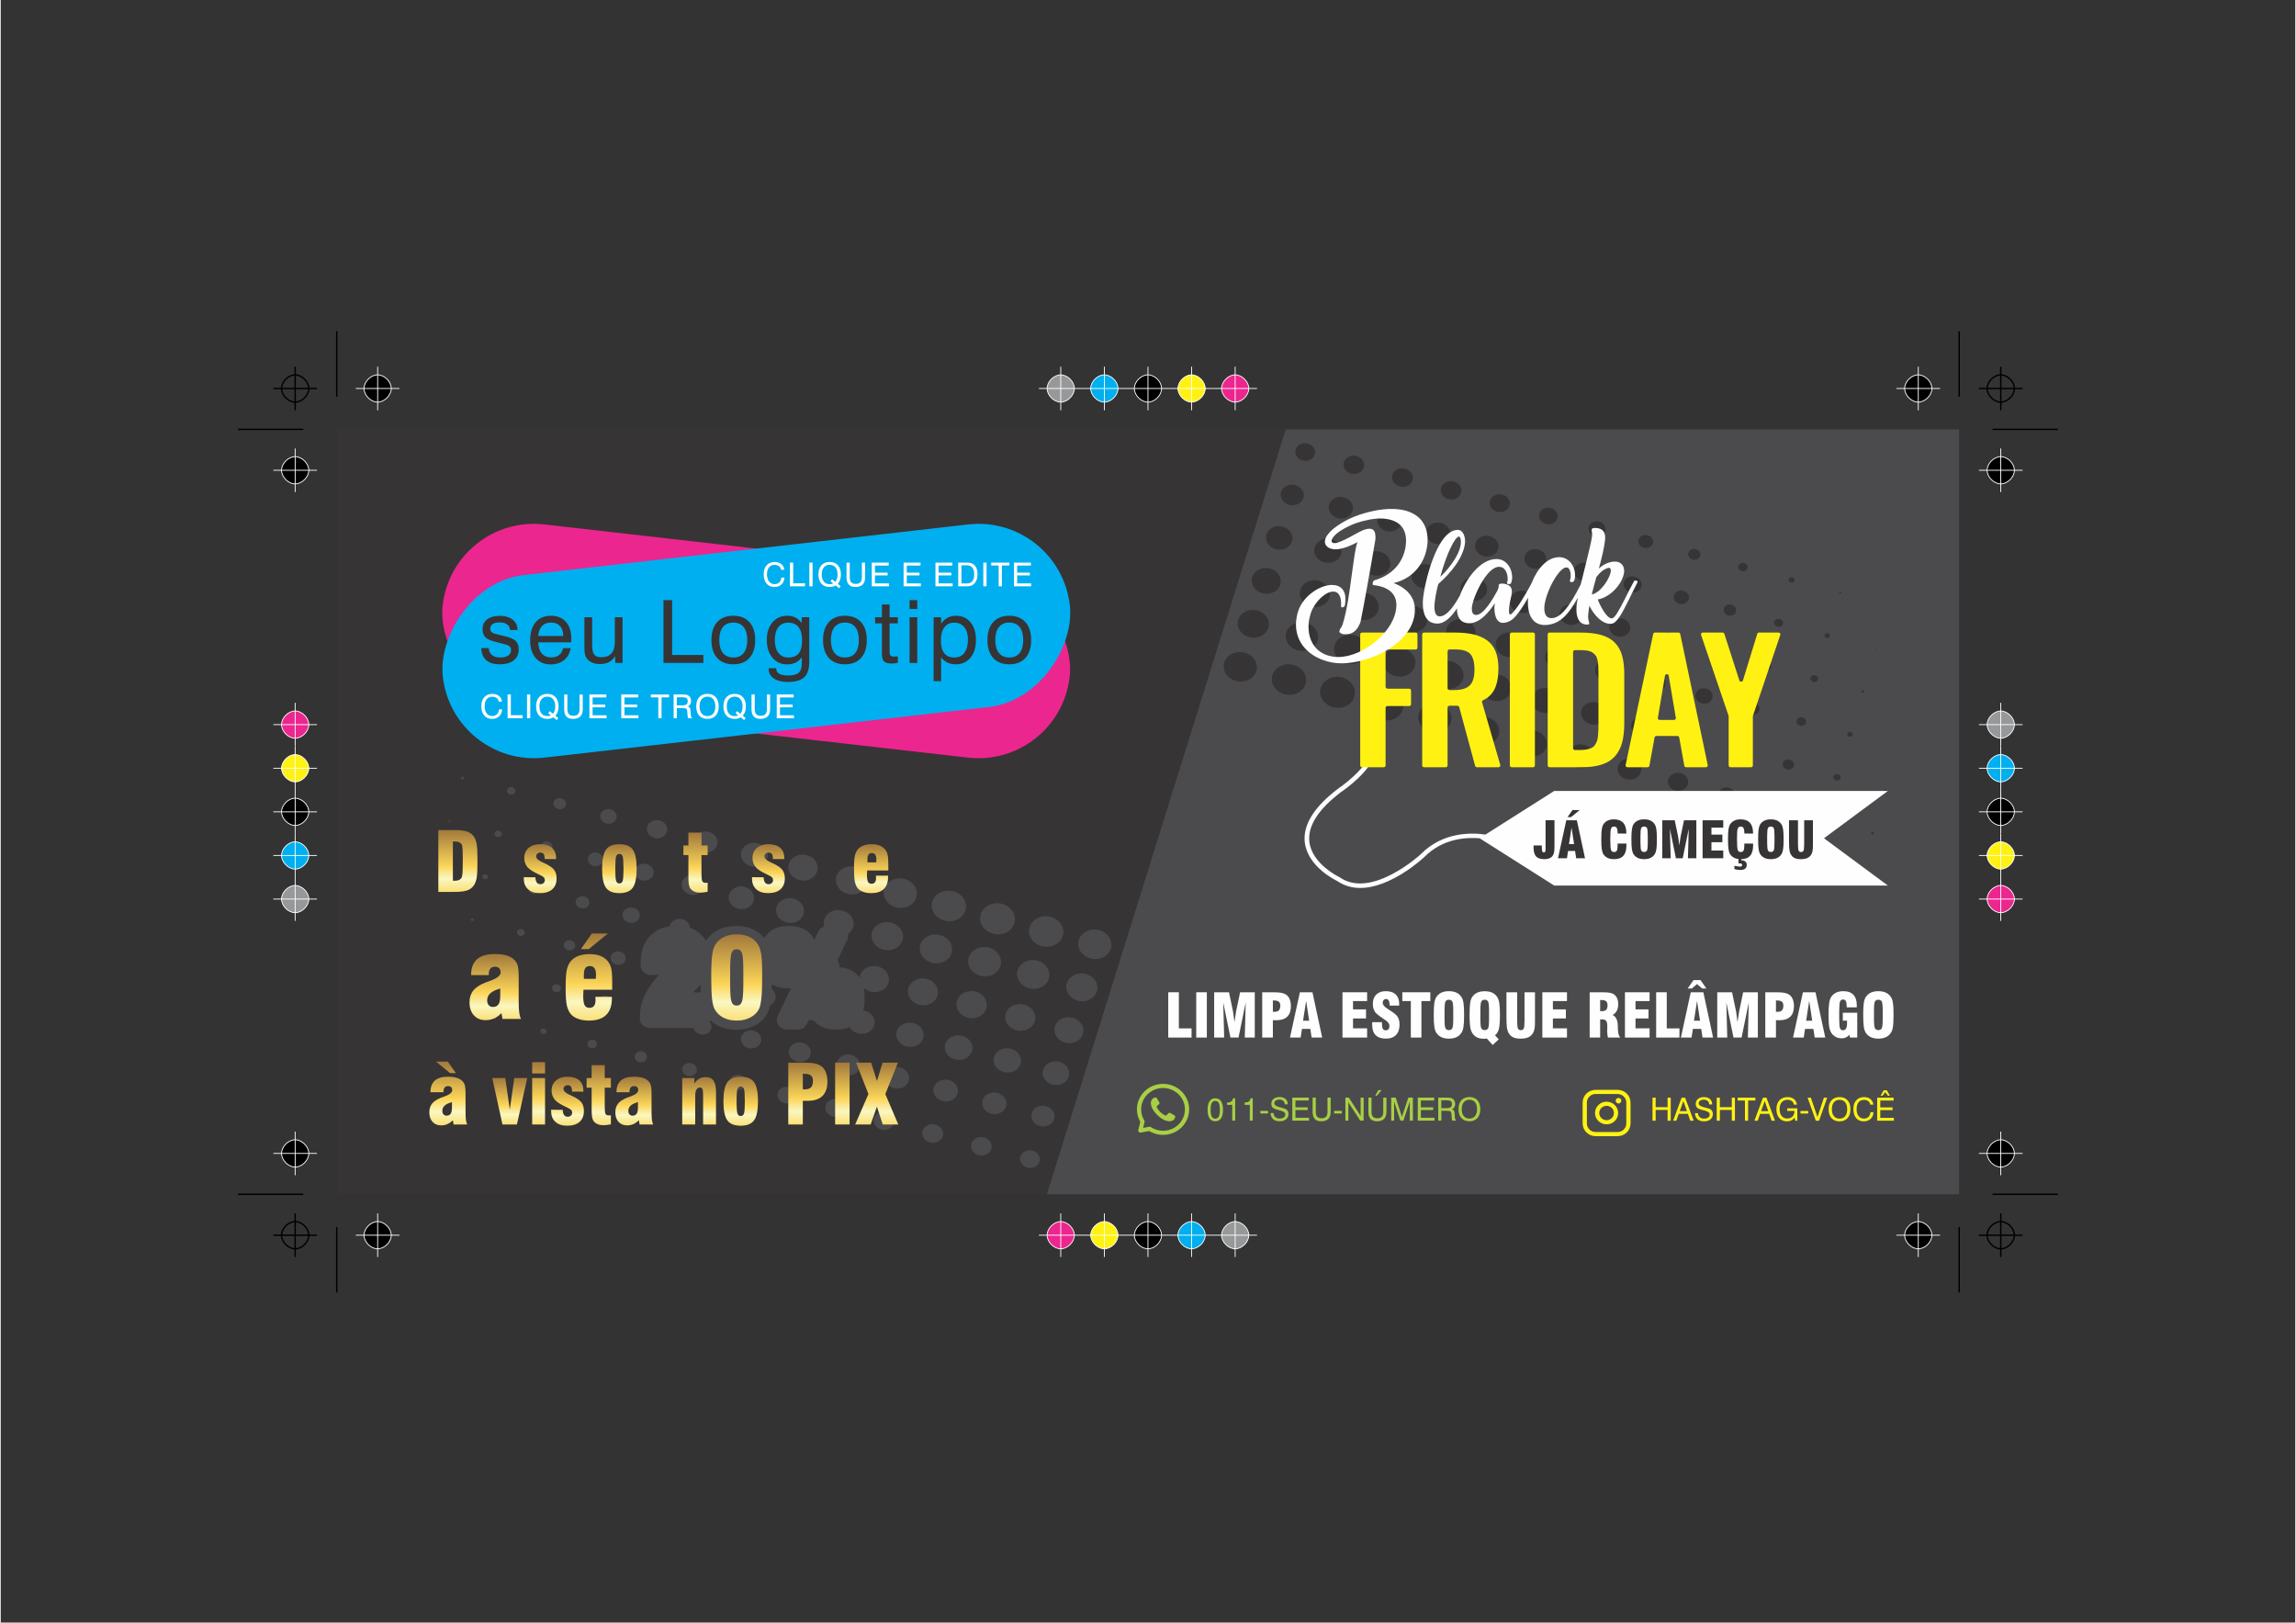 <?xml version="1.0" encoding="UTF-8"?>
<!DOCTYPE svg PUBLIC "-//W3C//DTD SVG 1.1//EN" "http://www.w3.org/Graphics/SVG/1.1/DTD/svg11.dtd">
<!-- Creator: CorelDRAW 2020 (64 Bit) -->
<svg xmlns="http://www.w3.org/2000/svg" xml:space="preserve" width="801px" height="566px" version="1.1" style="shape-rendering:geometricPrecision; text-rendering:geometricPrecision; image-rendering:optimizeQuality; fill-rule:evenodd; clip-rule:evenodd"
viewBox="0 0 80100 56636"
 xmlns:xlink="http://www.w3.org/1999/xlink"
 xmlns:xodm="http://www.corel.com/coreldraw/odm/2003">
 <rect x="0" y="0" width="80100" height="56636" fill="#333333" stroke="none"/>
 <defs>
  <style type="text/css">
   <![CDATA[
    .str1 {stroke:white;stroke-width:29;stroke-miterlimit:22.926}
    .str0 {stroke:black;stroke-width:48;stroke-miterlimit:22.926}
    .fil3 {fill:none}
    .fil7 {fill:#96989A}
    .fil2 {fill:#4B4B4D}
    .fil0 {fill:#4B4B4D}
    .fil1 {fill:#373435}
    .fil13 {fill:#FFF212}
    .fil6 {fill:#FFF212}
    .fil8 {fill:#EC268F}
    .fil12 {fill:#A8CF45}
    .fil16 {fill:#00AFEF}
    .fil5 {fill:#00AFEF}
    .fil4 {fill:black}
    .fil20 {fill:#FEFEFE;fill-rule:nonzero}
    .fil18 {fill:#FEFEFE;fill-rule:nonzero}
    .fil19 {fill:#FEFEFE;fill-rule:nonzero}
    .fil22 {fill:#373435;fill-rule:nonzero}
    .fil17 {fill:#373435;fill-rule:nonzero}
    .fil15 {fill:#FFF212;fill-rule:nonzero}
    .fil21 {fill:#FFF212;fill-rule:nonzero}
    .fil14 {fill:#A8CF45;fill-rule:nonzero}
    .fil11 {fill:url(#id0);fill-rule:nonzero}
    .fil9 {fill:url(#id1);fill-rule:nonzero}
    .fil10 {fill:url(#id2);fill-rule:nonzero}
   ]]>
  </style>
  <linearGradient id="id0" gradientUnits="objectBoundingBox" x1="50%" y1="0%" x2="50%" y2="187.45%">
   <stop offset="0" style="stop-opacity:1; stop-color:#A2793B"/>
   <stop offset="0.31" style="stop-opacity:1; stop-color:#FBD558"/>
   <stop offset="0.42" style="stop-opacity:1; stop-color:#FAF7C1"/>
   <stop offset="0.58" style="stop-opacity:1; stop-color:#FBD558"/>
   <stop offset="0.839" style="stop-opacity:1; stop-color:#A2793B"/>
   <stop offset="0.969" style="stop-opacity:1; stop-color:#FBD558"/>
   <stop offset="1" style="stop-opacity:1; stop-color:#FBD558"/>
  </linearGradient>
  <linearGradient id="id1" gradientUnits="objectBoundingBox" xlink:href="#id0" x1="50%" y1="0%" x2="50%" y2="187.45%">
  </linearGradient>
  <linearGradient id="id2" gradientUnits="objectBoundingBox" xlink:href="#id0" x1="50%" y1="0%" x2="50%" y2="187.45%">
  </linearGradient>
 </defs>
 <g id="Camada_x0020_1">
  <g id="_370868247632">
   <polygon class="fil0" points="44853,14987 68367,14987 68367,41687 36514,41687 "/>
   <polygon class="fil1" points="11730,14987 44853,14987 36514,41687 11730,41687 "/>
   <path class="fil0" d="M17240 35584l53 -26 -31 -49 -53 27 31 48zm1670 497c3,2 8,3 11,4 58,15 117,-14 132,-64 14,-47 -15,-97 -65,-115 -3,-2 -7,-3 -11,-4 -57,-15 -116,14 -131,64 -15,47 14,96 64,115zm1676 494c6,3 12,5 18,6 89,24 180,-21 203,-99 22,-73 -22,-148 -99,-177 -6,-3 -12,-5 -18,-7 -89,-23 -179,22 -203,100 -22,72 22,148 99,177zm1680 487c8,3 16,5 24,7 114,30 232,-27 262,-128 29,-94 -28,-193 -128,-230 -8,-3 -15,-6 -24,-7 -114,-31 -232,27 -262,128 -28,94 28,192 128,230zm1682 482c9,3 19,7 28,9 138,36 280,-33 317,-155 34,-113 -35,-231 -155,-276 -9,-4 -19,-7 -28,-9 -138,-37 -280,32 -316,154 -35,113 34,232 154,277zm1683 478c11,4 22,8 33,11 159,41 322,-38 364,-178 39,-130 -39,-267 -178,-319 -10,-4 -21,-8 -32,-11 -159,-41 -322,38 -364,179 -39,130 39,266 177,318zm1688 471c11,4 23,8 36,11 174,46 353,-42 400,-196 43,-142 -44,-292 -196,-350 -11,-4 -24,-8 -36,-11 -174,-46 -353,42 -399,196 -44,143 43,292 195,350zm-11319 -4871l30 -14 -18 -28 -29 15 17 27zm13008 5337c12,5 25,9 38,12 188,50 380,-45 430,-210 46,-154 -47,-315 -210,-376 -12,-5 -25,-9 -39,-12 -187,-50 -379,44 -429,210 -46,153 47,315 210,376zm-11338 -4836c3,2 7,3 10,4 50,13 100,-12 114,-56 12,-40 -13,-83 -56,-99 -3,-1 -6,-2 -10,-3 -49,-13 -100,11 -114,55 -12,41 13,83 56,99zm13032 5291c13,4 26,8 40,12 192,51 390,-46 441,-216 48,-158 -47,-323 -215,-387 -13,-4 -26,-9 -40,-12 -192,-51 -390,46 -442,216 -47,158 48,323 216,387zm-11357 -4792c5,2 11,4 17,5 83,22 169,-20 191,-93 20,-68 -21,-140 -94,-168 -5,-2 -11,-3 -17,-5 -83,-22 -168,20 -190,93 -21,69 20,140 93,168zm13053 5242c14,5 27,9 41,12 195,52 395,-46 447,-218 48,-160 -48,-328 -219,-392 -12,-5 -26,-9 -40,-13 -195,-51 -395,47 -447,219 -49,160 48,328 218,392zm-11379 -4744c8,3 16,5 25,8 117,31 237,-28 268,-132 29,-96 -29,-197 -131,-235 -8,-3 -16,-5 -25,-8 -116,-30 -237,28 -268,132 -29,96 29,196 131,235zm13079 5186c13,5 26,9 40,13 192,51 390,-46 441,-216 48,-158 -47,-324 -215,-387 -13,-5 -27,-9 -40,-12 -193,-51 -390,46 -442,216 -47,158 48,323 216,386zm1703 435c13,4 26,8 39,12 185,49 374,-44 423,-208 46,-151 -45,-309 -207,-370 -12,-5 -25,-9 -38,-12 -185,-49 -374,44 -423,207 -46,151 45,310 206,371zm-13102 -5135c10,4 20,7 30,10 143,37 290,-35 328,-161 35,-117 -36,-240 -160,-287 -10,-4 -20,-7 -30,-10 -143,-37 -290,35 -328,161 -35,117 36,240 160,287zm1680 487c12,4 24,8 35,11 169,44 343,-41 388,-190 42,-139 -42,-284 -189,-339 -12,-5 -23,-9 -35,-12 -169,-44 -343,41 -388,190 -42,139 41,284 189,340zm-9619 -4433l6 -3 -4 -6 -6 3 4 6zm11303 4911c13,4 26,9 39,12 190,50 385,-45 436,-213 47,-156 -47,-319 -213,-381 -13,-5 -26,-9 -39,-13 -190,-50 -385,46 -436,214 -47,155 47,318 213,381zm1688 470c13,5 27,10 42,14 205,54 416,-49 471,-231 51,-168 -51,-345 -230,-413 -14,-5 -28,-9 -43,-13 -205,-54 -416,49 -471,231 -51,168 51,345 231,412zm-11308 -4885l77 -38 -45 -70 -77 37 45 71zm12996 5352c15,5 30,10 45,14 219,57 443,-53 502,-245 53,-179 -55,-367 -245,-439 -15,-6 -30,-11 -46,-15 -218,-57 -442,53 -500,246 -55,179 53,367 244,439zm-11332 -4848c5,2 10,3 15,5 73,19 147,-18 167,-82 18,-60 -18,-123 -82,-146 -4,-2 -9,-4 -15,-5 -73,-19 -147,17 -167,82 -18,59 18,122 82,146zm13025 5306c15,5 31,11 47,15 226,59 458,-55 518,-254 56,-186 -55,-380 -253,-454 -15,-6 -31,-11 -47,-15 -226,-60 -458,54 -519,253 -56,186 56,380 254,455zm-11350 -4808c7,3 14,5 22,7 106,28 216,-26 244,-120 26,-87 -27,-179 -119,-214 -8,-3 -15,-5 -22,-7 -107,-28 -216,26 -245,120 -26,88 27,179 120,214zm13046 5258c15,6 31,11 47,15 229,60 464,-54 525,-257 57,-187 -56,-384 -256,-459 -15,-6 -31,-11 -47,-15 -229,-61 -464,55 -526,257 -56,187 57,384 257,459zm-11372 -4760c10,4 19,7 29,10 141,37 285,-34 322,-158 35,-115 -35,-236 -157,-282 -9,-4 -19,-7 -29,-9 -140,-37 -285,33 -322,157 -35,115 35,236 157,282zm13072 5203c15,5 30,10 47,15 226,59 458,-55 519,-254 56,-186 -57,-381 -254,-455 -15,-6 -31,-11 -47,-15 -226,-59 -458,55 -519,254 -56,186 56,380 254,455zm1705 430c14,6 29,11 45,15 215,56 437,-52 495,-243 53,-177 -54,-363 -242,-434 -15,-5 -30,-10 -45,-14 -216,-57 -437,52 -495,243 -53,177 54,362 242,433zm-13098 -5142c11,4 22,7 34,11 170,44 343,-41 388,-190 42,-139 -42,-284 -189,-339 -12,-5 -23,-9 -35,-12 -170,-44 -343,41 -388,190 -42,139 42,284 190,340zm1679 486c13,5 27,9 41,13 195,51 395,-47 447,-219 49,-160 -48,-328 -219,-392 -12,-5 -26,-9 -40,-13 -195,-51 -395,47 -447,219 -49,160 48,328 218,392zm-9606 -4456l29 -15 -17 -27 -29 15 17 27zm11290 4934c15,6 29,10 45,14 216,57 437,-51 495,-242 53,-177 -54,-362 -242,-433 -14,-6 -29,-11 -45,-15 -215,-56 -437,52 -495,243 -53,177 54,363 242,433zm-9622 -4429c3,2 7,2 11,4 52,13 106,-13 119,-59 13,-42 -12,-87 -58,-104 -4,-2 -7,-3 -11,-4 -52,-13 -105,13 -119,59 -13,43 13,87 58,104zm11307 4904c16,6 32,11 49,15 234,62 474,-56 537,-263 58,-192 -58,-393 -263,-470 -15,-6 -31,-11 -48,-15 -234,-62 -474,56 -537,262 -58,192 58,394 262,471zm1690 466c16,6 33,11 51,16 247,65 500,-59 566,-277 61,-203 -61,-415 -277,-497 -16,-6 -33,-11 -51,-16 -247,-65 -501,59 -567,278 -60,202 62,415 278,496zm-11326 -4864c6,3 12,4 19,7 91,23 184,-22 209,-103 22,-74 -23,-153 -102,-183 -6,-2 -13,-4 -19,-6 -91,-23 -185,22 -209,103 -22,74 23,152 102,182zm13018 5322c17,7 35,12 53,17 254,67 516,-61 584,-286 64,-209 -63,-428 -285,-512 -17,-6 -35,-12 -53,-17 -255,-67 -517,61 -585,286 -63,209 63,428 286,512zm-11345 -4819c8,3 17,6 26,8 128,33 259,-30 293,-143 32,-104 -32,-214 -143,-256 -8,-3 -18,-6 -26,-8 -128,-34 -258,30 -292,143 -32,104 31,214 142,256zm13042 5270c17,6 34,12 52,17 258,67 523,-62 591,-289 64,-212 -64,-433 -289,-517 -17,-7 -34,-13 -53,-17 -257,-68 -522,61 -590,289 -64,211 64,432 289,517zm-11367 -4772c10,4 22,8 33,11 161,42 327,-39 370,-181 40,-133 -40,-271 -181,-324 -10,-4 -22,-8 -33,-11 -161,-42 -327,39 -370,181 -40,132 40,271 181,324zm13066 5214c17,7 35,12 53,17 255,67 516,-61 584,-286 63,-209 -63,-428 -285,-512 -18,-6 -35,-12 -53,-17 -255,-67 -517,61 -585,286 -62,209 64,428 286,512zm1703 435c17,6 34,11 51,16 248,65 501,-59 567,-277 62,-203 -61,-416 -277,-497 -16,-6 -33,-11 -51,-16 -247,-65 -500,59 -566,277 -62,203 61,416 276,497zm-13091 -5159c13,5 26,9 39,13 190,50 385,-46 436,-213 47,-156 -47,-319 -213,-382 -13,-5 -26,-9 -39,-12 -190,-50 -385,45 -436,213 -47,156 47,319 213,381zm1680 486c15,6 29,10 45,15 216,56 437,-52 495,-243 53,-177 -54,-362 -242,-433 -14,-6 -29,-10 -45,-14 -216,-57 -437,51 -495,242 -53,177 53,362 242,433zm-9597 -4471l53 -26 -31 -49 -54 27 32 48zm11279 4954c16,6 32,11 49,16 239,62 485,-58 549,-269 60,-196 -59,-402 -268,-481 -16,-6 -32,-11 -50,-15 -239,-63 -485,57 -548,268 -60,196 59,402 268,481zm-9617 -4441c5,2 10,3 14,4 68,18 137,-16 156,-76 16,-55 -17,-113 -76,-136 -5,-1 -9,-3 -14,-4 -68,-18 -137,16 -155,76 -17,55 16,114 75,136zm11302 4915c18,7 35,12 53,17 258,68 522,-61 591,-289 64,-211 -63,-432 -288,-517 -18,-7 -35,-12 -54,-17 -257,-68 -521,62 -590,289 -64,211 63,432 288,517zm1688 470c18,7 37,13 56,19 273,71 553,-66 626,-307 68,-224 -67,-459 -306,-549 -18,-7 -37,-13 -56,-18 -273,-71 -554,66 -627,307 -67,224 68,459 307,548zm-11318 -4879c7,3 14,5 21,7 107,28 217,-26 245,-120 27,-87 -26,-179 -119,-214 -8,-3 -15,-5 -23,-7 -106,-28 -215,26 -244,120 -27,87 26,179 120,214zm13010 5338c19,7 38,13 58,18 281,74 569,-67 644,-315 70,-230 -69,-472 -314,-564 -19,-7 -38,-14 -59,-19 -280,-73 -569,68 -644,316 -69,230 70,472 315,564zm-11338 -4836c10,4 20,7 30,10 143,37 290,-35 328,-161 36,-117 -35,-240 -160,-287 -10,-4 -20,-7 -30,-10 -143,-37 -290,34 -328,161 -36,117 35,240 160,287zm13034 5286c19,8 39,14 59,19 283,74 575,-68 650,-318 71,-233 -70,-476 -318,-570 -19,-7 -38,-13 -58,-19 -284,-74 -575,68 -650,319 -71,232 70,476 317,569zm-11359 -4787c12,4 24,8 36,11 178,47 359,-42 406,-198 44,-146 -44,-297 -198,-356 -12,-4 -24,-8 -37,-11 -176,-47 -358,42 -405,198 -44,145 44,297 198,356zm13059 5229c19,8 38,14 58,19 281,74 569,-67 644,-315 70,-230 -69,-472 -314,-564 -19,-7 -39,-14 -58,-19 -281,-73 -570,67 -645,315 -69,231 70,472 315,564zm1705 431c18,7 37,13 56,18 271,71 548,-65 621,-304 66,-221 -68,-454 -304,-543 -18,-7 -36,-13 -55,-18 -271,-71 -549,65 -621,304 -67,222 67,454 303,543zm-13087 -5166c13,5 28,10 42,13 208,55 422,-50 478,-233 51,-171 -52,-350 -234,-418 -14,-5 -28,-10 -43,-14 -207,-54 -421,50 -477,234 -51,171 52,350 234,418zm-9593 -4493l6 -3 -4 -5 -6 2 4 6zm11271 4983c16,6 32,11 49,16 236,62 479,-57 542,-266 59,-194 -58,-398 -265,-476 -16,-6 -32,-11 -49,-15 -236,-62 -479,57 -543,266 -58,194 59,397 266,475zm-9588 -4487l77 -38 -45 -70 -77 38 45 70zm11270 4970c17,6 35,12 53,17 260,68 527,-63 597,-293 64,-213 -65,-436 -292,-522 -17,-6 -35,-12 -54,-17 -259,-69 -527,62 -596,292 -64,213 64,437 292,523zm-9610 -4458c6,2 11,4 16,6 78,20 158,-19 179,-88 20,-64 -19,-131 -87,-157 -5,-2 -11,-3 -16,-5 -78,-21 -159,19 -179,88 -19,64 19,131 87,156zm11295 4932c18,7 38,13 58,18 278,73 564,-67 638,-313 69,-228 -69,-467 -312,-559 -19,-6 -38,-13 -58,-18 -278,-73 -564,67 -638,313 -69,228 69,467 312,559zm1687 470c20,7 40,14 61,19 294,78 595,-70 674,-330 73,-241 -73,-493 -329,-590 -20,-7 -40,-14 -61,-19 -294,-78 -596,70 -674,330 -73,240 73,493 329,590zm-11311 -4896c8,3 16,6 25,8 117,31 237,-28 268,-131 29,-96 -29,-197 -131,-235 -8,-3 -16,-6 -24,-8 -117,-31 -237,28 -269,131 -29,97 29,197 131,235zm13004 5355c20,7 41,14 62,19 302,80 612,-72 692,-338 75,-248 -75,-507 -338,-606 -20,-8 -41,-15 -62,-21 -302,-79 -612,73 -692,339 -75,248 74,507 338,607zm-11331 -4852c10,4 21,7 32,10 153,40 311,-37 352,-173 38,-125 -38,-257 -172,-308 -11,-4 -21,-7 -32,-10 -153,-40 -311,37 -352,172 -38,127 38,258 172,309zm13025 5306c21,7 42,14 64,20 306,81 621,-73 704,-344 76,-252 -77,-516 -345,-617 -20,-8 -41,-15 -63,-20 -307,-81 -622,73 -704,344 -76,252 76,516 344,617zm-11352 -4804c13,5 26,9 39,13 190,50 385,-46 435,-214 48,-155 -46,-319 -212,-381 -12,-5 -26,-9 -39,-13 -190,-49 -385,46 -436,214 -47,155 47,319 213,381zm13054 5242c20,8 41,15 62,20 302,80 612,-72 692,-339 75,-247 -75,-506 -338,-606 -20,-7 -41,-14 -62,-20 -302,-79 -612,73 -693,339 -74,247 75,507 339,606zm1705 431c19,7 39,14 60,19 291,76 590,-70 668,-327 72,-239 -72,-490 -326,-585 -20,-8 -40,-14 -60,-19 -292,-77 -591,70 -668,327 -73,238 71,489 326,585zm-13083 -5179c15,6 31,11 46,15 221,58 448,-53 507,-248 55,-182 -54,-371 -248,-444 -15,-6 -29,-11 -45,-15 -221,-58 -449,53 -507,248 -55,182 55,371 247,444zm1679 490c16,7 34,12 52,17 249,66 506,-60 572,-281 62,-204 -62,-419 -280,-501 -16,-6 -34,-12 -52,-16 -249,-66 -506,60 -572,280 -62,205 62,419 280,501zm1682 483c18,7 37,13 56,18 273,72 553,-66 626,-307 68,-224 -67,-458 -306,-548 -18,-7 -37,-13 -56,-18 -273,-72 -553,65 -627,306 -67,224 68,459 307,549zm1683 478c20,8 40,14 61,20 294,77 596,-71 674,-330 73,-241 -73,-494 -330,-591 -19,-7 -39,-13 -60,-19 -294,-77 -596,70 -674,330 -73,241 73,494 329,590zm1687 471c21,7 42,14 64,20 310,81 628,-74 710,-347 77,-254 -77,-521 -347,-622 -20,-8 -42,-15 -64,-21 -309,-81 -627,74 -709,348 -77,254 76,520 346,622zm1691 462c21,8 44,15 66,21 320,84 649,-77 734,-359 79,-263 -79,-538 -359,-643 -21,-8 -43,-15 -66,-21 -320,-84 -648,77 -733,359 -80,262 79,538 358,643zm1694 454c22,8 45,16 68,22 325,85 659,-78 745,-365 81,-267 -80,-546 -364,-653 -22,-9 -44,-16 -67,-22 -325,-85 -659,78 -746,365 -80,267 81,546 364,653zm1702 439c21,8 43,15 66,21 320,84 649,-77 734,-359 79,-263 -79,-538 -359,-643 -21,-8 -43,-15 -66,-21 -319,-84 -648,77 -733,359 -80,262 79,538 358,643zm1705 430c21,8 42,15 64,20 310,82 627,-74 710,-347 77,-254 -77,-520 -347,-622 -21,-7 -42,-14 -64,-20 -309,-81 -627,74 -710,348 -76,254 77,520 347,621z"/>
   <path class="fil1" d="M64227 20651l-54 26 31 49 54 -27 -31 -48zm-1670 -497c-4,-2 -8,-3 -12,-4 -57,-15 -116,14 -131,64 -15,47 14,97 64,115 4,2 8,3 12,4 57,15 116,-14 131,-64 14,-47 -14,-96 -64,-115zm-1676 -494c-7,-2 -12,-5 -19,-6 -88,-23 -179,21 -203,99 -21,73 22,148 99,177 6,3 13,5 19,7 88,23 179,-22 203,-100 22,-72 -22,-148 -99,-177zm-1681 -487c-7,-3 -15,-5 -23,-7 -115,-30 -232,27 -263,128 -28,94 29,193 128,230 8,3 16,6 24,7 114,31 232,-27 263,-128 28,-94 -29,-192 -129,-230zm-1682 -482c-9,-3 -18,-7 -28,-9 -138,-36 -279,33 -316,155 -34,113 34,231 154,277 10,3 19,6 29,9 138,36 279,-33 316,-155 34,-113 -34,-232 -155,-277zm-1683 -478c-10,-4 -22,-8 -33,-11 -159,-41 -322,38 -364,178 -39,130 40,267 178,319 11,4 21,8 33,11 159,41 321,-38 364,-179 39,-130 -39,-266 -178,-318zm-1687 -471c-12,-4 -24,-8 -36,-11 -175,-46 -353,42 -400,196 -43,142 43,292 195,350 12,4 24,8 36,11 175,46 353,-42 400,-196 43,-143 -43,-292 -195,-350zm11319 4871l-30 15 17 27 30 -15 -17 -27zm-13008 -5337c-13,-5 -26,-9 -39,-12 -187,-50 -379,45 -430,210 -46,154 47,315 210,376 13,5 26,9 39,12 187,50 379,-44 430,-210 46,-153 -47,-315 -210,-376zm11337 4836c-3,-2 -6,-3 -10,-4 -49,-13 -100,12 -113,56 -12,40 12,83 55,99 4,1 7,2 11,3 49,13 100,-11 113,-55 12,-41 -12,-83 -56,-99zm-13032 -5291c-13,-4 -26,-8 -40,-12 -192,-50 -389,46 -441,216 -48,158 48,324 216,387 13,5 26,9 40,12 192,51 390,-46 441,-216 48,-158 -48,-323 -216,-387zm11358 4792c-6,-2 -12,-4 -18,-5 -83,-22 -168,20 -190,93 -21,68 20,140 93,168 6,2 11,3 17,5 83,22 169,-20 191,-93 21,-69 -21,-140 -93,-168zm-13054 -5242c-13,-5 -26,-9 -40,-12 -195,-52 -396,46 -447,218 -49,160 48,328 218,392 13,5 27,9 40,13 196,51 396,-47 448,-219 48,-160 -48,-328 -219,-392zm11379 4744c-8,-3 -16,-5 -24,-8 -117,-30 -237,28 -268,132 -30,96 29,197 131,235 8,3 16,6 24,8 117,30 237,-28 268,-132 29,-96 -29,-196 -131,-235zm-13079 -5186c-13,-5 -26,-9 -39,-13 -193,-50 -390,46 -442,216 -47,158 48,324 216,387 13,5 26,9 40,12 192,51 390,-46 441,-216 48,-158 -48,-323 -216,-386zm-1703 -435c-12,-4 -25,-8 -38,-12 -185,-49 -374,44 -424,208 -45,151 46,309 207,370 13,5 25,9 38,13 185,48 374,-45 424,-208 46,-151 -46,-310 -207,-371zm13102 5135c-9,-4 -19,-7 -29,-10 -143,-37 -290,35 -329,161 -35,117 36,240 161,287 9,4 19,7 29,10 143,37 290,-34 329,-161 35,-117 -36,-240 -161,-287zm-1680 -487c-11,-4 -23,-7 -35,-10 -169,-45 -342,40 -388,189 -41,139 42,284 190,339 11,5 23,9 35,12 169,44 343,-41 388,-190 41,-138 -42,-284 -190,-340zm9620 4433l-6 3 3 6 6 -3 -3 -6zm-11304 -4911c-12,-4 -25,-9 -39,-12 -190,-50 -385,46 -435,213 -47,156 47,319 213,381 12,5 25,9 39,13 190,50 385,-46 435,-213 47,-156 -47,-319 -213,-382zm-1687 -470c-14,-5 -28,-10 -42,-14 -206,-54 -417,49 -472,231 -50,168 52,345 231,413 14,5 28,9 42,13 206,54 417,-49 472,-231 50,-168 -52,-345 -231,-412zm11308 4885l-78 38 45 70 77 -37 -44 -71zm-12997 -5352c-14,-5 -29,-10 -45,-14 -218,-57 -443,53 -501,246 -54,179 54,366 245,438 14,6 29,11 45,15 218,57 443,-53 501,-245 54,-180 -54,-368 -245,-440zm11333 4848c-5,-2 -10,-3 -15,-5 -73,-19 -148,18 -168,82 -17,60 19,123 82,147 5,1 10,3 15,4 73,19 148,-17 167,-81 18,-60 -18,-123 -81,-147zm-13026 -5306c-14,-5 -30,-10 -46,-15 -226,-59 -459,55 -519,254 -56,186 56,380 253,454 15,6 31,11 47,15 227,60 459,-54 519,-253 56,-186 -56,-380 -254,-455zm11351 4808c-7,-3 -15,-5 -22,-7 -107,-28 -216,26 -245,120 -26,87 27,179 120,214 7,3 14,5 22,7 106,28 216,-26 244,-120 27,-88 -26,-179 -119,-214zm-13047 -5258c-15,-6 -31,-11 -47,-15 -229,-60 -464,54 -525,257 -56,187 57,384 257,459 15,6 31,11 47,15 229,61 464,-55 525,-256 57,-188 -57,-385 -257,-460zm11372 4760c-9,-4 -19,-7 -29,-9 -140,-38 -284,33 -322,157 -35,115 35,236 158,282 9,4 19,7 29,9 140,37 284,-33 322,-157 35,-115 -35,-236 -158,-282zm-13071 -5203c-16,-5 -31,-10 -47,-15 -227,-59 -459,55 -519,254 -56,186 56,381 254,455 15,6 30,11 46,15 226,59 459,-54 519,-254 56,-186 -56,-380 -253,-455zm-1706 -430c-14,-6 -29,-11 -44,-14 -216,-57 -437,51 -495,242 -54,177 53,363 242,434 14,5 29,10 45,14 215,57 437,-52 495,-243 53,-177 -54,-362 -243,-433zm13099 5142c-11,-4 -23,-7 -35,-11 -169,-44 -342,41 -388,190 -41,139 42,284 190,339 11,5 23,9 35,12 169,44 343,-41 388,-190 41,-138 -43,-284 -190,-340zm-1680 -486c-13,-5 -26,-9 -40,-13 -195,-51 -396,47 -448,219 -48,160 49,328 219,392 13,5 27,9 40,13 195,51 396,-47 448,-219 48,-160 -48,-328 -219,-392zm9606 4456l-29 15 17 27 30 -15 -18 -27zm-11289 -4934c-15,-6 -30,-10 -45,-14 -216,-57 -438,51 -495,242 -54,177 53,362 242,433 14,6 29,11 44,15 216,56 438,-52 495,-243 54,-177 -53,-362 -241,-433zm9621 4429c-3,-1 -7,-2 -10,-3 -53,-14 -106,12 -120,58 -13,43 13,87 59,104 3,2 6,3 10,4 53,13 106,-13 119,-59 13,-43 -12,-87 -58,-104zm-11307 -4904c-16,-5 -32,-11 -48,-15 -234,-62 -475,56 -537,263 -58,192 58,393 262,470 16,6 32,11 49,15 233,62 474,-56 536,-262 58,-192 -57,-394 -262,-471zm-1689 -466c-16,-6 -34,-11 -51,-16 -247,-65 -501,59 -566,277 -62,203 60,415 276,497 17,6 34,11 51,16 247,65 501,-59 567,-278 61,-202 -61,-415 -277,-496zm11325 4864c-6,-3 -12,-4 -19,-7 -91,-23 -184,22 -208,103 -23,74 22,153 102,183 6,2 12,4 18,6 92,23 185,-22 209,-103 23,-74 -22,-152 -102,-182zm-13018 -5322c-17,-7 -34,-12 -52,-17 -255,-67 -517,61 -585,286 -63,209 63,428 286,512 17,6 35,12 52,17 255,67 517,-61 585,-286 63,-209 -63,-428 -286,-512zm11345 4819c-8,-3 -17,-6 -26,-8 -128,-33 -258,31 -292,143 -32,104 31,214 143,256 8,3 17,6 26,8 127,34 258,-30 292,-143 32,-104 -31,-214 -143,-256zm-13041 -5270c-17,-6 -35,-12 -53,-17 -257,-67 -522,62 -590,289 -64,212 63,433 288,517 17,7 35,13 53,17 258,68 522,-61 591,-288 63,-212 -64,-433 -289,-518zm11367 4772c-11,-4 -22,-8 -34,-11 -161,-42 -326,39 -369,181 -41,133 39,271 180,324 11,4 22,8 34,11 161,42 326,-39 369,-181 41,-132 -39,-271 -180,-324zm-13067 -5214c-17,-7 -34,-12 -52,-17 -255,-67 -517,61 -585,286 -63,209 63,428 286,512 17,7 34,12 53,17 254,67 516,-61 584,-286 63,-209 -63,-428 -286,-512zm-1703 -435c-17,-6 -34,-11 -51,-16 -247,-65 -501,59 -567,277 -61,203 61,416 277,497 17,6 34,12 51,16 247,65 501,-59 567,-277 61,-203 -61,-416 -277,-497zm13091 5159c-12,-5 -25,-9 -39,-13 -190,-50 -385,46 -435,213 -47,156 47,319 212,382 13,5 26,9 40,13 189,49 384,-46 435,-214 47,-156 -47,-319 -213,-381zm-1679 -486c-15,-6 -30,-10 -45,-15 -216,-56 -438,52 -495,243 -54,177 53,362 242,433 14,6 29,10 44,14 216,57 438,-51 495,-242 54,-177 -53,-362 -241,-433zm9597 4471l-54 26 31 49 54 -27 -31 -48zm-11279 -4954c-16,-6 -33,-11 -50,-15 -239,-63 -485,57 -549,268 -59,196 59,402 268,481 16,6 33,11 50,16 239,62 485,-58 549,-269 59,-196 -59,-402 -268,-481zm9616 4441c-4,-2 -9,-3 -14,-4 -68,-18 -137,16 -155,76 -17,55 17,113 76,136 4,1 9,3 14,4 67,18 137,-16 155,-76 17,-55 -17,-114 -76,-136zm-11302 -4915c-17,-7 -34,-12 -53,-17 -258,-68 -522,61 -590,289 -65,211 63,433 288,517 17,7 35,13 53,17 258,68 522,-62 591,-289 64,-211 -64,-432 -289,-517zm-1687 -470c-18,-7 -37,-13 -56,-18 -274,-72 -554,65 -627,306 -67,224 68,459 306,549 18,7 37,13 57,18 273,71 553,-66 626,-307 67,-224 -68,-459 -306,-548zm11318 4879c-7,-3 -14,-5 -22,-7 -107,-28 -216,26 -245,120 -26,87 27,179 120,214 7,3 14,5 22,7 107,28 216,-26 244,-120 27,-87 -26,-179 -119,-214zm-13011 -5338c-19,-7 -38,-13 -58,-18 -281,-74 -569,67 -644,315 -70,230 70,472 315,564 18,7 38,14 58,19 281,73 569,-68 644,-316 70,-230 -69,-472 -315,-564zm11338 4836c-10,-4 -19,-7 -30,-10 -143,-37 -289,35 -327,161 -36,117 35,240 160,287 9,4 19,7 29,10 143,38 290,-34 329,-161 35,-117 -36,-240 -161,-287zm-13033 -5286c-20,-7 -39,-13 -59,-19 -284,-74 -575,68 -650,319 -71,232 70,476 317,569 19,7 39,13 59,19 283,74 574,-68 650,-319 70,-232 -70,-476 -317,-569zm11358 4788c-11,-5 -23,-8 -36,-12 -177,-47 -359,42 -406,198 -43,146 44,298 199,356 11,4 24,8 36,11 177,47 358,-42 406,-198 43,-145 -44,-297 -199,-355zm-13059 -5230c-18,-7 -38,-14 -58,-19 -281,-74 -569,67 -644,315 -70,230 70,472 315,564 19,7 38,14 58,19 281,73 569,-67 644,-315 70,-231 -70,-472 -315,-564zm-1705 -431c-18,-7 -37,-13 -56,-18 -270,-71 -548,65 -620,304 -67,221 67,454 303,543 18,7 37,13 56,18 270,71 548,-65 620,-304 67,-222 -66,-454 -303,-543zm13088 5166c-14,-5 -28,-10 -43,-13 -208,-55 -422,50 -477,233 -51,171 51,350 233,418 14,6 28,10 43,14 208,54 422,-50 477,-234 52,-171 -51,-349 -233,-418zm9593 4493l-6 3 3 5 6 -2 -3 -6zm-11271 -4983c-16,-6 -32,-11 -49,-16 -237,-62 -480,57 -543,266 -59,194 59,398 265,476 16,6 32,11 49,15 237,62 480,-57 543,-266 59,-194 -58,-397 -265,-475zm9588 4487l-78 38 45 70 78 -38 -45 -70zm-11270 -4970c-17,-6 -35,-12 -54,-17 -260,-68 -527,63 -596,293 -65,213 64,436 291,522 17,6 36,12 54,17 260,69 527,-62 596,-292 65,-213 -64,-437 -291,-523zm9609 4458c-5,-2 -10,-4 -16,-5 -78,-21 -158,18 -179,87 -19,64 20,131 88,157 5,2 10,3 16,5 78,21 158,-19 179,-88 19,-64 -20,-131 -88,-156zm-11294 -4932c-19,-7 -38,-13 -58,-18 -278,-73 -564,67 -638,313 -69,228 69,467 312,559 18,7 38,13 57,18 278,73 564,-67 638,-313 69,-228 -69,-467 -311,-559zm-1688 -470c-19,-7 -40,-14 -60,-19 -294,-78 -596,70 -675,330 -72,241 73,493 330,590 19,7 40,14 60,19 295,78 596,-70 675,-330 73,-240 -73,-493 -330,-590zm11311 4896c-7,-3 -16,-6 -24,-8 -117,-31 -237,28 -268,131 -30,96 28,197 131,235 8,3 16,6 24,8 117,31 237,-28 268,-131 29,-96 -29,-197 -131,-235zm-13003 -5355c-21,-7 -41,-14 -63,-19 -301,-79 -611,72 -691,339 -75,247 74,506 337,606 20,7 42,14 63,20 302,79 611,-73 692,-339 75,-248 -75,-507 -338,-607zm11330 4852c-10,-3 -20,-7 -32,-10 -153,-40 -311,37 -351,173 -38,125 38,257 172,308 10,4 20,7 31,10 154,40 312,-37 352,-172 38,-127 -38,-258 -172,-309zm-13025 -5306c-20,-7 -41,-14 -63,-20 -307,-80 -622,73 -704,345 -76,251 76,515 344,616 21,8 42,15 63,20 307,81 622,-73 704,-344 76,-252 -76,-516 -344,-617zm11352 4804c-13,-5 -25,-9 -39,-13 -190,-50 -384,46 -435,214 -47,155 47,319 212,381 13,5 26,9 40,13 190,49 385,-46 435,-214 47,-155 -47,-318 -213,-381zm-13053 -5242c-20,-7 -41,-15 -63,-20 -301,-79 -611,72 -692,339 -74,247 75,506 339,606 20,7 40,14 62,20 301,79 611,-73 692,-339 75,-247 -75,-507 -338,-606zm-1705 -431c-20,-7 -40,-14 -61,-19 -291,-76 -590,70 -668,327 -72,239 72,490 327,585 19,8 39,14 60,19 291,77 590,-69 668,-326 72,-239 -72,-490 -326,-586zm13082 5179c-15,-6 -30,-11 -46,-14 -221,-59 -448,52 -507,247 -54,182 55,372 248,444 15,6 30,11 46,15 221,58 448,-53 507,-248 55,-182 -55,-371 -248,-444zm-1678 -490c-17,-7 -34,-12 -52,-17 -249,-66 -506,60 -572,281 -62,204 61,419 279,501 17,6 34,12 52,16 250,66 506,-60 572,-280 63,-204 -61,-419 -279,-501zm-1682 -483c-18,-7 -37,-13 -56,-18 -274,-72 -554,66 -627,307 -67,224 68,459 306,548 19,7 37,13 57,18 273,72 553,-65 626,-306 67,-224 -68,-459 -306,-549zm-1684 -478c-19,-8 -40,-14 -60,-20 -294,-77 -596,71 -675,330 -72,241 74,494 330,591 20,7 40,13 60,19 295,77 596,-70 675,-330 73,-241 -73,-494 -330,-590zm-1687 -470c-21,-8 -42,-15 -64,-21 -309,-81 -627,74 -710,347 -76,254 77,521 347,622 21,8 42,15 64,21 309,81 627,-74 710,-348 77,-254 -77,-520 -347,-621zm-1691 -463c-21,-8 -43,-15 -66,-21 -320,-84 -648,77 -734,359 -79,263 80,538 359,643 21,8 43,15 66,21 320,84 649,-77 734,-359 79,-262 -80,-538 -359,-643zm-1694 -454c-22,-8 -44,-16 -67,-22 -326,-85 -659,78 -746,365 -81,267 80,547 364,653 22,9 45,16 68,22 325,85 659,-78 745,-365 81,-267 -80,-546 -364,-653zm-1702 -439c-21,-8 -43,-15 -66,-21 -320,-84 -648,77 -733,359 -80,263 79,538 358,643 21,8 43,15 66,21 320,84 649,-77 734,-359 79,-262 -79,-538 -359,-643zm-1705 -430c-20,-8 -42,-15 -64,-20 -309,-82 -627,74 -709,347 -77,254 76,520 346,622 21,7 42,14 64,20 310,81 628,-74 710,-348 76,-253 -77,-520 -347,-621z"/>
  </g>
  <path class="fil2" d="M27586 34500c-24,1 -48,1 -72,1 -212,0 -424,-40 -597,-152 -2,128 -6,256 -15,382 -10,146 -27,298 -63,441 -63,246 -217,439 -436,576 -220,137 -469,196 -729,196 -210,0 -417,-38 -606,-128 -114,-54 -214,-123 -300,-208 -31,158 -175,278 -347,278l-1757 0c-194,0 -353,-154 -353,-342l0 -47c0,-134 16,-268 46,-399 32,-134 81,-263 140,-388 119,-251 289,-478 482,-681l-288 0c-194,0 -352,-154 -352,-342l0 -76c0,-342 82,-681 325,-938 243,-257 575,-357 927,-357 323,0 629,87 863,310 68,65 123,135 169,210 2,-4 5,-9 8,-13 111,-167 264,-295 449,-380 187,-86 388,-123 594,-123 208,0 411,36 599,124 154,72 285,174 388,303 26,-47 56,-92 92,-134 190,-220 476,-293 761,-293 286,0 571,73 762,293 51,60 92,127 124,198l141 -293c59,-124 179,-198 319,-198l371 0c124,0 230,57 297,159 67,102 75,220 22,329l-457 952c24,-1 49,-1 73,-1 286,0 571,73 761,295 186,217 230,522 230,796 0,273 -43,580 -230,797 -190,220 -475,293 -761,293 -286,0 -571,-73 -761,-293 -52,-60 -92,-126 -123,-196l-140 291c-59,123 -179,198 -320,198l-375 0c-124,0 -231,-57 -297,-159 -67,-102 -75,-220 -22,-329l458 -952zm-3156 -135c-45,54 -94,107 -144,157 -39,39 -78,78 -118,116l253 0c6,0 12,0 17,0 -4,-91 -7,-183 -8,-273z"/>
  <g id="_370952957456">
   <line id="line10" class="fil3 str0" x1="10564" y1="41687" x2="8280" y2= "41687" />
   <line id="line10_0" class="fil3 str0" x1="69533" y1="41687" x2="71817" y2= "41687" />
   <line id="line14" class="fil3 str0" x1="10564" y1="14987" x2="8280" y2= "14987" />
   <line id="line14_1" class="fil3 str0" x1="69533" y1="14987" x2="71817" y2= "14987" />
   <path id="path26" class="fil3 str0" d="M10278 42639c238,0 476,238 476,476 0,237 -238,475 -476,475 -238,0 -475,-238 -475,-475 0,-238 237,-476 475,-476z"/>
   <path id="path26_2" class="fil3 str0" d="M69819 42639c-238,0 -476,238 -476,476 0,237 238,475 476,475 238,0 476,-238 476,-475 0,-238 -238,-476 -476,-476z"/>
   <line id="line28" class="fil3 str0" x1="9517" y1="43115" x2="11039" y2= "43115" />
   <line id="line28_3" class="fil3 str0" x1="70580" y1="43115" x2="69058" y2= "43115" />
   <line id="line30" class="fil3 str0" x1="10278" y1="43876" x2="10278" y2= "42353" />
   <line id="line30_4" class="fil3 str0" x1="69819" y1="43876" x2="69819" y2= "42353" />
   <path id="path32" class="fil3 str0" d="M10278 13085c238,0 476,238 476,475 0,238 -238,476 -476,476 -238,0 -475,-238 -475,-476 0,-237 237,-475 475,-475z"/>
   <path id="path32_5" class="fil3 str0" d="M69819 13085c-238,0 -476,238 -476,475 0,238 238,476 476,476 238,0 476,-238 476,-476 0,-237 -238,-475 -476,-475z"/>
   <line id="line34" class="fil3 str0" x1="9517" y1="13560" x2="11039" y2= "13560" />
   <line id="line34_6" class="fil3 str0" x1="70580" y1="13560" x2="69058" y2= "13560" />
   <line id="line36" class="fil3 str0" x1="10278" y1="14322" x2="10278" y2= "12799" />
   <line id="line36_7" class="fil3 str0" x1="69819" y1="14322" x2="69819" y2= "12799" />
   <path id="path50" class="fil4 str1" d="M10278 39784c238,0 476,238 476,476 0,238 -238,476 -476,476 -238,0 -475,-238 -475,-476 0,-238 237,-476 475,-476z"/>
   <path id="path50_8" class="fil4 str1" d="M69819 39784c-238,0 -476,238 -476,476 0,238 238,476 476,476 238,0 476,-238 476,-476 0,-238 -238,-476 -476,-476z"/>
   <line id="line52" class="fil3 str1" x1="9517" y1="40260" x2="11039" y2= "40260" />
   <line id="line52_9" class="fil3 str1" x1="70580" y1="40260" x2="69058" y2= "40260" />
   <line id="line54" class="fil3 str1" x1="10278" y1="41022" x2="10278" y2= "39499" />
   <line id="line54_10" class="fil3 str1" x1="69819" y1="41022" x2="69819" y2= "39499" />
   <path id="path56" class="fil4 str1" d="M10278 15939c238,0 476,238 476,476 0,238 -238,475 -476,475 -238,0 -475,-237 -475,-475 0,-238 237,-476 475,-476z"/>
   <path id="path56_11" class="fil4 str1" d="M69819 15939c-238,0 -476,238 -476,476 0,238 238,475 476,475 238,0 476,-237 476,-475 0,-238 -238,-476 -476,-476z"/>
   <line id="line58" class="fil3 str1" x1="9517" y1="16415" x2="11039" y2= "16415" />
   <line id="line58_12" class="fil3 str1" x1="70580" y1="16415" x2="69058" y2= "16415" />
   <line id="line60" class="fil3 str1" x1="10278" y1="17176" x2="10278" y2= "15654" />
   <line id="line60_13" class="fil3 str1" x1="69819" y1="17176" x2="69819" y2= "15654" />
   <path id="path50_14" class="fil4 str1" d="M13633 13560c0,238 -237,476 -475,476 -238,0 -476,-238 -476,-476 0,-238 238,-476 476,-476 238,0 475,238 475,476z"/>
   <line id="line52_15" class="fil3 str1" x1="13158" y1="12799" x2="13158" y2= "14321" />
   <line id="line54_16" class="fil3 str1" x1="12396" y1="13560" x2="13919" y2= "13560" />
   <g>
    <path id="path50_17" class="fil4 str1" d="M40524 13560c0,238 -238,476 -475,476 -238,0 -476,-238 -476,-476 0,-238 238,-476 476,-476 237,0 475,238 475,476z"/>
    <path id="path50_18" class="fil5 str1" d="M38050 13560c0,238 238,476 476,476 238,0 476,-238 476,-476 0,-238 -238,-476 -476,-476 -238,0 -476,238 -476,476z"/>
    <path id="path50_19" class="fil6 str1" d="M41095 13560c0,238 238,476 476,476 238,0 476,-238 476,-476 0,-238 -238,-476 -476,-476 -238,0 -476,238 -476,476z"/>
    <path id="path50_20" class="fil7 str1" d="M37479 13560c0,238 -237,476 -475,476 -238,0 -476,-238 -476,-476 0,-238 238,-476 476,-476 238,0 475,238 475,476z"/>
    <path id="path50_21" class="fil8 str1" d="M43569 13560c0,238 -238,476 -476,476 -237,0 -475,-238 -475,-476 0,-238 238,-476 475,-476 238,0 476,238 476,476z"/>
    <g>
     <line id="line52_22" class="fil3 str1" x1="40049" y1="12799" x2="40049" y2= "14321" />
     <line id="line54_23" class="fil3 str1" x1="39287" y1="13560" x2="40810" y2= "13560" />
    </g>
    <g>
     <line id="line52_24" class="fil3 str1" x1="38526" y1="12799" x2="38526" y2= "14321" />
     <line id="line54_25" class="fil3 str1" x1="39287" y1="13560" x2="37765" y2= "13560" />
    </g>
    <g>
     <line id="line52_26" class="fil3 str1" x1="41571" y1="12799" x2="41571" y2= "14321" />
     <line id="line54_27" class="fil3 str1" x1="42332" y1="13560" x2="40810" y2= "13560" />
    </g>
    <g>
     <line id="line52_28" class="fil3 str1" x1="37004" y1="12799" x2="37004" y2= "14321" />
     <line id="line54_29" class="fil3 str1" x1="36242" y1="13560" x2="37765" y2= "13560" />
    </g>
    <g>
     <line id="line52_30" class="fil3 str1" x1="43093" y1="12799" x2="43093" y2= "14321" />
     <line id="line54_31" class="fil3 str1" x1="42332" y1="13560" x2="43855" y2= "13560" />
    </g>
   </g>
   <g>
    <path id="path50_32" class="fil4 str1" d="M69819 28813c-238,0 -476,-238 -476,-476 0,-237 238,-475 476,-475 238,0 476,238 476,475 0,238 -238,476 -476,476z"/>
    <path id="path50_33" class="fil5 str1" d="M69819 26339c-238,0 -476,238 -476,476 0,238 238,476 476,476 238,0 476,-238 476,-476 0,-238 -238,-476 -476,-476z"/>
    <path id="path50_34" class="fil6 str1" d="M69819 29384c-238,0 -476,238 -476,476 0,238 238,476 476,476 238,0 476,-238 476,-476 0,-238 -238,-476 -476,-476z"/>
    <path id="path50_35" class="fil7 str1" d="M69819 25768c-238,0 -476,-238 -476,-475 0,-238 238,-476 476,-476 238,0 476,238 476,476 0,237 -238,475 -476,475z"/>
    <path id="path50_36" class="fil8 str1" d="M69819 31858c-238,0 -476,-238 -476,-476 0,-238 238,-475 476,-475 238,0 476,237 476,475 0,238 -238,476 -476,476z"/>
    <g>
     <line id="line52_37" class="fil3 str1" x1="70580" y1="28337" x2="69058" y2= "28337" />
     <line id="line54_38" class="fil3 str1" x1="69819" y1="27576" x2="69819" y2= "29099" />
    </g>
    <g>
     <line id="line52_39" class="fil3 str1" x1="70580" y1="26815" x2="69058" y2= "26815" />
     <line id="line54_40" class="fil3 str1" x1="69819" y1="27576" x2="69819" y2= "26054" />
    </g>
    <g>
     <line id="line52_41" class="fil3 str1" x1="70580" y1="29860" x2="69058" y2= "29860" />
     <line id="line54_42" class="fil3 str1" x1="69819" y1="30621" x2="69819" y2= "29099" />
    </g>
    <g>
     <line id="line52_43" class="fil3 str1" x1="70580" y1="25293" x2="69058" y2= "25293" />
     <line id="line54_44" class="fil3 str1" x1="69819" y1="24531" x2="69819" y2= "26054" />
    </g>
    <g>
     <line id="line52_45" class="fil3 str1" x1="70580" y1="31382" x2="69058" y2= "31382" />
     <line id="line54_46" class="fil3 str1" x1="69819" y1="30621" x2="69819" y2= "32144" />
    </g>
   </g>
   <g>
    <path id="path50_47" class="fil4 str1" d="M39573 43115c0,-238 238,-476 476,-476 237,0 475,238 475,476 0,237 -238,475 -475,475 -238,0 -476,-238 -476,-475z"/>
    <path id="path50_48" class="fil5 str1" d="M42047 43115c0,-238 -238,-476 -476,-476 -238,0 -476,238 -476,476 0,237 238,475 476,475 238,0 476,-238 476,-475z"/>
    <path id="path50_49" class="fil6 str1" d="M39002 43115c0,-238 -238,-476 -476,-476 -238,0 -476,238 -476,476 0,237 238,475 476,475 238,0 476,-238 476,-475z"/>
    <path id="path50_50" class="fil7 str1" d="M42618 43115c0,-238 238,-476 475,-476 238,0 476,238 476,476 0,237 -238,475 -476,475 -237,0 -475,-238 -475,-475z"/>
    <path id="path50_51" class="fil8 str1" d="M36528 43115c0,-238 238,-476 476,-476 238,0 475,238 475,476 0,237 -237,475 -475,475 -238,0 -476,-238 -476,-475z"/>
    <g>
     <line id="line52_52" class="fil3 str1" x1="40049" y1="43876" x2="40049" y2= "42353" />
     <line id="line54_53" class="fil3 str1" x1="40810" y1="43115" x2="39287" y2= "43115" />
    </g>
    <g>
     <line id="line52_54" class="fil3 str1" x1="41571" y1="43876" x2="41571" y2= "42353" />
     <line id="line54_55" class="fil3 str1" x1="40810" y1="43115" x2="42332" y2= "43115" />
    </g>
    <g>
     <line id="line52_56" class="fil3 str1" x1="38526" y1="43876" x2="38526" y2= "42353" />
     <line id="line54_57" class="fil3 str1" x1="37765" y1="43115" x2="39287" y2= "43115" />
    </g>
    <g>
     <line id="line52_58" class="fil3 str1" x1="43093" y1="43876" x2="43093" y2= "42353" />
     <line id="line54_59" class="fil3 str1" x1="43855" y1="43115" x2="42332" y2= "43115" />
    </g>
    <g>
     <line id="line52_60" class="fil3 str1" x1="37004" y1="43876" x2="37004" y2= "42353" />
     <line id="line54_61" class="fil3 str1" x1="37765" y1="43115" x2="36242" y2= "43115" />
    </g>
   </g>
   <g>
    <path id="path50_62" class="fil4 str1" d="M10278 27862c238,0 476,238 476,475 0,238 -238,476 -476,476 -238,0 -475,-238 -475,-476 0,-237 237,-475 475,-475z"/>
    <path id="path50_63" class="fil5 str1" d="M10278 30336c238,0 476,-238 476,-476 0,-238 -238,-476 -476,-476 -238,0 -475,238 -475,476 0,238 237,476 475,476z"/>
    <path id="path50_64" class="fil6 str1" d="M10278 27291c238,0 476,-238 476,-476 0,-238 -238,-476 -476,-476 -238,0 -475,238 -475,476 0,238 237,476 475,476z"/>
    <path id="path50_65" class="fil7 str1" d="M10278 30907c238,0 476,237 476,475 0,238 -238,476 -476,476 -238,0 -475,-238 -475,-476 0,-238 237,-475 475,-475z"/>
    <path id="path50_66" class="fil8 str1" d="M10278 24817c238,0 476,238 476,476 0,237 -238,475 -476,475 -238,0 -475,-238 -475,-475 0,-238 237,-476 475,-476z"/>
    <g>
     <line id="line52_67" class="fil3 str1" x1="9517" y1="28337" x2="11039" y2= "28337" />
     <line id="line54_68" class="fil3 str1" x1="10278" y1="29099" x2="10278" y2= "27576" />
    </g>
    <g>
     <line id="line52_69" class="fil3 str1" x1="9517" y1="29860" x2="11039" y2= "29860" />
     <line id="line54_70" class="fil3 str1" x1="10278" y1="29099" x2="10278" y2= "30621" />
    </g>
    <g>
     <line id="line52_71" class="fil3 str1" x1="9517" y1="26815" x2="11039" y2= "26815" />
     <line id="line54_72" class="fil3 str1" x1="10278" y1="26054" x2="10278" y2= "27576" />
    </g>
    <g>
     <line id="line52_73" class="fil3 str1" x1="9517" y1="31382" x2="11039" y2= "31382" />
     <line id="line54_74" class="fil3 str1" x1="10278" y1="32144" x2="10278" y2= "30621" />
    </g>
    <g>
     <line id="line52_75" class="fil3 str1" x1="9517" y1="25293" x2="11039" y2= "25293" />
     <line id="line54_76" class="fil3 str1" x1="10278" y1="26054" x2="10278" y2= "24531" />
    </g>
   </g>
   <line id="line10_77" class="fil3 str0" x1="11730" y1="13846" x2="11730" y2= "11562" />
   <g>
    <path id="path50_78" class="fil4 str1" d="M66464 13560c0,238 238,476 475,476 238,0 476,-238 476,-476 0,-238 -238,-476 -476,-476 -237,0 -475,238 -475,476z"/>
    <line id="line52_79" class="fil3 str1" x1="66940" y1="12799" x2="66940" y2= "14321" />
    <line id="line54_80" class="fil3 str1" x1="67701" y1="13560" x2="66178" y2= "13560" />
    <line id="line10_81" class="fil3 str0" x1="68367" y1="13846" x2="68367" y2= "11562" />
   </g>
   <g>
    <path id="path50_82" class="fil4 str1" d="M13633 43115c0,-238 -237,-476 -475,-476 -238,0 -476,238 -476,476 0,237 238,475 476,475 238,0 475,-238 475,-475z"/>
    <line id="line52_83" class="fil3 str1" x1="13158" y1="43876" x2="13158" y2= "42353" />
    <line id="line54_84" class="fil3 str1" x1="12396" y1="43115" x2="13919" y2= "43115" />
    <line id="line10_85" class="fil3 str0" x1="11730" y1="42829" x2="11730" y2= "45113" />
   </g>
   <g>
    <path id="path50_86" class="fil4 str1" d="M66464 43115c0,-238 238,-476 475,-476 238,0 476,238 476,476 0,237 -238,475 -476,475 -237,0 -475,-238 -475,-475z"/>
    <line id="line52_87" class="fil3 str1" x1="66940" y1="43876" x2="66940" y2= "42353" />
    <line id="line54_88" class="fil3 str1" x1="67701" y1="43115" x2="66178" y2= "43115" />
    <line id="line10_89" class="fil3 str0" x1="68367" y1="42829" x2="68367" y2= "45113" />
   </g>
  </g>
  <path class="fil9" d="M15784 29375l0 1364c10,2 20,3 29,3 10,0 24,0 44,0 54,0 99,-8 135,-23 36,-15 65,-39 88,-72 18,-26 31,-76 38,-151 7,-75 11,-222 11,-441l0 -98c0,-180 -4,-301 -10,-364 -7,-63 -19,-107 -37,-130 -20,-31 -48,-54 -86,-69 -38,-15 -86,-22 -145,-22 -18,0 -31,0 -41,0 -10,1 -18,2 -26,3zm-508 1757l0 -2159 557 0c204,0 354,17 452,52 99,35 177,96 234,180 45,67 77,152 95,258 19,105 29,301 29,589 0,289 -10,485 -29,590 -18,104 -50,190 -95,258 -57,84 -135,145 -234,179 -98,35 -248,53 -452,53l-557 0z"/>
  <path id="1" class="fil9" d="M17651 30564l424 0 0 40c0,190 -49,332 -148,428 -99,95 -247,143 -443,143 -99,0 -189,-14 -269,-42 -80,-28 -143,-66 -188,-116 -50,-57 -87,-133 -108,-227 -22,-95 -32,-246 -32,-453 0,-229 11,-389 33,-479 22,-91 59,-166 113,-225 51,-55 116,-97 195,-124 79,-29 171,-42 276,-42 106,0 198,15 276,45 77,31 140,76 189,135 41,51 71,111 88,181 18,70 27,190 27,359l0 196 -738 0c-1,4 -1,10 -1,18 -4,68 -6,116 -6,143 0,114 12,193 37,237 24,45 66,67 125,67 51,0 90,-17 116,-51 26,-34 39,-86 39,-155 0,-14 -1,-35 -4,-65 -1,-5 -1,-10 -1,-13zm-294 -463l305 0c0,-2 0,-5 0,-8 4,-41 6,-70 6,-87 0,-79 -13,-138 -39,-176 -26,-37 -66,-56 -120,-56 -55,0 -95,18 -119,55 -23,37 -35,98 -35,183 0,23 0,41 0,54 1,13 2,25 2,35z"/>
  <path id="2" class="fil9" d="M18259 30618l405 2c5,84 21,145 49,184 29,39 71,58 127,58 45,0 82,-13 111,-40 29,-26 43,-61 43,-103 0,-36 -10,-66 -30,-90 -20,-24 -64,-53 -134,-85 -15,-8 -38,-19 -70,-34 -163,-76 -277,-147 -342,-213 -46,-45 -81,-97 -105,-157 -25,-60 -37,-123 -37,-188 0,-148 51,-266 151,-354 101,-87 236,-131 407,-131 178,0 314,42 410,126 96,85 144,206 144,364l0 29 -397 -1c-1,-81 -14,-139 -37,-174 -22,-34 -60,-52 -111,-52 -46,0 -82,13 -109,38 -28,24 -41,57 -41,97 0,71 68,136 203,196 19,9 33,15 44,20 185,83 308,164 371,242 63,79 94,182 94,309 0,163 -50,290 -151,380 -101,89 -245,134 -432,134 -178,0 -316,-45 -415,-136 -98,-90 -148,-217 -148,-380l0 -41z"/>
  <path id="3" class="fil9" d="M20312 30495l445 0c0,8 1,19 2,33 1,13 1,23 1,30 0,207 -48,362 -144,464 -96,102 -242,153 -439,153 -221,0 -377,-63 -467,-188 -91,-126 -136,-348 -136,-666 0,-317 46,-539 136,-665 91,-126 247,-189 467,-189 198,0 344,50 437,152 94,101 141,259 141,474l0 28 -437 0 0 -46c0,-97 -10,-167 -31,-208 -22,-41 -57,-62 -107,-62 -57,0 -96,28 -116,83 -20,55 -30,200 -30,434 0,224 10,367 30,428 20,61 58,92 113,92 48,0 83,-21 105,-65 22,-44 33,-113 33,-207 0,-7 0,-19 -1,-36 -1,-17 -2,-30 -2,-39z"/>
  <path id="4" class="fil9" d="M21453 30321c0,229 10,372 30,429 20,58 58,86 113,86 56,0 94,-27 114,-82 20,-56 30,-200 30,-433 0,-232 -10,-376 -30,-432 -20,-56 -58,-84 -114,-84 -55,0 -93,30 -113,88 -20,57 -30,201 -30,428zm-460 0c0,-315 46,-537 136,-664 91,-127 247,-190 467,-190 221,0 377,63 468,189 90,126 135,348 135,665 0,316 -45,538 -135,664 -91,127 -247,190 -468,190 -221,0 -377,-63 -467,-188 -91,-126 -136,-348 -136,-666z"/>
  <path id="5" class="fil9" d="M22467 31132l0 -1622 425 0 0 192c50,-77 106,-133 170,-169 64,-37 138,-55 223,-55 125,0 217,42 275,125 58,84 87,217 87,398l0 1131 -451 0 0 -1002c0,-130 -9,-211 -25,-242 -17,-32 -47,-48 -90,-48 -50,0 -89,24 -118,74 -28,48 -43,117 -43,205l0 1013 -453 0z"/>
  <path id="6" class="fil9" d="M24678 31127c-55,10 -103,18 -144,23 -42,6 -76,8 -106,8 -89,0 -166,-14 -229,-44 -63,-29 -110,-70 -140,-125 -19,-37 -33,-84 -41,-141 -8,-56 -12,-143 -12,-259l0 -200 0 -543 -175 0 0 -336 175 0 0 -448 457 0 0 448 215 0 0 336 -215 0 0 661c0,141 10,227 30,260 21,33 61,49 120,49 10,0 26,-1 50,-4 6,-1 11,-2 15,-2l0 317z"/>
  <path id="7" class="fil9" d="M25313 30321c0,229 10,372 30,429 20,58 58,86 113,86 56,0 94,-27 114,-82 20,-56 30,-200 30,-433 0,-232 -10,-376 -30,-432 -20,-56 -58,-84 -114,-84 -55,0 -93,30 -113,88 -20,57 -30,201 -30,428zm-460 0c0,-315 46,-537 136,-664 91,-127 247,-190 467,-190 221,0 377,63 467,189 91,126 136,348 136,665 0,316 -45,538 -136,664 -90,127 -246,190 -467,190 -221,0 -377,-63 -467,-188 -91,-126 -136,-348 -136,-666z"/>
  <path id="8" class="fil9" d="M26226 30618l405 2c5,84 21,145 49,184 28,39 70,58 126,58 45,0 82,-13 111,-40 30,-26 44,-61 44,-103 0,-36 -10,-66 -30,-90 -20,-24 -65,-53 -134,-85 -15,-8 -38,-19 -70,-34 -164,-76 -278,-147 -342,-213 -46,-45 -81,-97 -105,-157 -25,-60 -37,-123 -37,-188 0,-148 50,-266 151,-354 100,-87 236,-131 407,-131 177,0 314,42 410,126 96,85 143,206 143,364l0 29 -396 -1c-2,-81 -14,-139 -37,-174 -23,-34 -60,-52 -111,-52 -46,0 -83,13 -110,38 -27,24 -40,57 -40,97 0,71 67,136 203,196 19,9 33,15 43,20 185,83 309,164 372,242 63,79 94,182 94,309 0,163 -51,290 -152,380 -101,89 -245,134 -432,134 -177,0 -316,-45 -414,-136 -99,-90 -148,-217 -148,-380l0 -41z"/>
  <path id="9" class="fil9" d="M28931 29857c-57,0 -97,30 -118,89 -21,59 -31,189 -31,391 0,210 10,341 29,393 20,52 56,78 108,78 61,0 102,-32 125,-94 23,-63 34,-228 34,-495 0,-137 -11,-232 -33,-284 -22,-52 -60,-78 -114,-78zm589 -884l0 2159 -416 0 0 -178c-43,73 -96,128 -158,167 -62,38 -131,57 -207,57 -64,0 -122,-11 -173,-34 -52,-23 -96,-55 -131,-98 -41,-50 -69,-118 -86,-202 -16,-85 -24,-244 -24,-476 0,-366 31,-607 93,-722 62,-116 172,-174 332,-174 68,0 128,16 180,46 51,30 98,77 139,140l0 -685 451 0z"/>
  <path id="10" class="fil9" d="M30551 30564l425 0 0 40c0,190 -49,332 -148,428 -99,95 -247,143 -444,143 -99,0 -188,-14 -269,-42 -80,-28 -143,-66 -188,-116 -50,-57 -86,-133 -108,-227 -21,-95 -32,-246 -32,-453 0,-229 11,-389 33,-479 22,-91 60,-166 113,-225 51,-55 116,-97 195,-124 79,-29 171,-42 276,-42 107,0 199,15 276,45 78,31 141,76 190,135 41,51 70,111 88,181 18,70 27,190 27,359l0 196 -738 0c-1,4 -2,10 -2,18 -4,68 -6,116 -6,143 0,114 13,193 37,237 24,45 66,67 125,67 51,0 90,-17 116,-51 27,-34 40,-86 40,-155 0,-14 -2,-35 -5,-65 0,-5 -1,-10 -1,-13zm-293 -463l304 0c0,-2 0,-5 0,-8 4,-41 6,-70 6,-87 0,-79 -13,-138 -39,-176 -25,-37 -65,-56 -120,-56 -55,0 -94,18 -118,55 -24,37 -36,98 -36,183 0,23 0,41 1,54 0,13 1,25 2,35z"/>
  <path class="fil10" d="M17438 34504c-159,45 -275,100 -347,166 -73,66 -110,148 -110,248 0,69 19,125 54,167 37,42 86,63 146,63 90,0 155,-31 196,-92 41,-60 61,-162 61,-306l0 -246zm78 1061l-37 -202c-77,81 -161,142 -253,183 -92,41 -192,62 -300,62 -172,0 -309,-56 -409,-168 -101,-111 -152,-262 -152,-452 0,-167 43,-304 128,-412 86,-107 226,-201 422,-279 47,-18 110,-41 190,-70 229,-85 345,-179 345,-285 0,-65 -17,-114 -51,-148 -32,-34 -80,-51 -142,-51 -75,0 -131,23 -167,68 -36,46 -54,115 -54,209l0 16 -616 0c0,-249 69,-434 207,-555 139,-122 349,-182 630,-182 127,0 241,11 340,35 100,23 183,58 250,102 87,58 147,129 182,211 35,83 52,234 52,452l0 66 0 783c0,172 6,304 19,395 11,91 32,165 59,222l-643 0z"/>
  <path id="1" class="fil10" d="M19478 35558c-75,14 -140,25 -196,32 -56,7 -104,10 -143,10 -122,0 -226,-19 -312,-59 -86,-40 -149,-96 -190,-170 -26,-50 -45,-115 -56,-191 -11,-77 -16,-195 -16,-352l0 -272 0 -738 -238 0 0 -457 238 0 0 -608 620 0 0 608 293 0 0 457 -293 0 0 897c0,192 14,310 42,355 28,44 82,66 162,66 14,0 36,-2 68,-6 9,-1 16,-2 21,-2l0 430z"/>
  <path id="2" class="fil10" d="M20758 34793l577 0 0 55c0,258 -67,451 -202,581 -134,130 -335,195 -602,195 -134,0 -256,-19 -365,-58 -109,-37 -195,-90 -256,-158 -68,-77 -117,-180 -147,-308 -29,-128 -43,-333 -43,-615 0,-311 15,-528 45,-651 30,-123 80,-225 153,-305 70,-75 158,-131 265,-169 108,-38 232,-57 375,-57 145,0 270,20 375,61 105,42 191,103 257,184 56,69 96,151 120,246 24,95 36,258 36,487l0 266 -1002 0c-1,7 -2,14 -2,25 -5,93 -8,157 -8,194 0,155 17,262 50,323 33,60 90,90 170,90 70,0 122,-23 158,-70 36,-46 53,-116 53,-210 0,-18 -2,-48 -6,-87 0,-7 -1,-14 -1,-19zm-399 -628l414 0c0,-3 0,-7 0,-12 5,-55 8,-95 8,-118 0,-107 -18,-187 -53,-238 -35,-52 -89,-77 -163,-77 -75,0 -129,25 -161,75 -32,50 -48,133 -48,248 0,32 0,57 0,74 1,18 2,34 3,48zm-105 -1038l379 -542 561 0 -665 542 -275 0z"/>
  <path id="3" class="fil10" d="M22692 35565l0 -47c0,-112 13,-223 37,-331 25,-109 64,-218 116,-329 105,-230 271,-459 497,-687 34,-34 58,-58 73,-73l17 -19c248,-260 372,-488 372,-683 0,-91 -18,-160 -53,-208 -36,-48 -87,-73 -154,-73 -94,0 -162,39 -205,118 -42,79 -64,205 -64,377l0 52 -608 0 0 -78c0,-315 77,-556 231,-724 154,-168 376,-252 666,-252 262,0 466,72 614,217 147,145 221,346 221,603 0,151 -32,295 -96,431 -63,137 -163,275 -299,414 -29,31 -73,74 -131,132 -242,235 -394,429 -454,583l972 0 0 577 -1752 0z"/>
  <path id="4" class="fil10" d="M25463 34118l0 215c0,336 16,548 48,635 32,89 93,133 182,133 87,0 147,-44 180,-133 34,-87 50,-299 50,-635l0 -215 0 -261c0,-314 -16,-513 -50,-599 -33,-85 -93,-127 -180,-127 -89,0 -150,44 -182,133 -32,87 -48,301 -48,641l0 213zm-660 -1c0,-366 11,-628 33,-788 21,-159 59,-280 112,-362 74,-115 175,-203 303,-263 128,-61 275,-92 442,-92 167,0 315,31 444,93 128,61 228,150 300,265 52,84 90,201 112,352 22,150 33,373 33,667 0,320 -5,560 -16,719 -11,160 -29,290 -54,392 -38,156 -133,282 -283,379 -151,97 -330,145 -536,145 -171,0 -321,-32 -451,-95 -130,-64 -232,-156 -305,-277 -49,-77 -83,-198 -103,-362 -20,-163 -31,-421 -31,-773z"/>
  <path id="5" class="fil10" d="M28997 34855c0,150 13,254 39,312 26,58 71,86 135,86 64,0 110,-29 137,-88 27,-59 40,-163 40,-310 0,-147 -13,-251 -40,-311 -27,-61 -73,-91 -137,-91 -64,0 -109,30 -135,89 -26,59 -39,164 -39,313zm-460 -1c0,-276 50,-473 148,-591 98,-118 261,-176 488,-176 227,0 390,58 488,176 98,118 148,315 148,591 0,277 -49,474 -146,591 -99,116 -262,175 -490,175 -228,0 -391,-59 -490,-175 -97,-117 -146,-314 -146,-591zm-1077 766l1408 -3008 369 0 -1403 3008 -374 0zm-109 -2243c0,149 13,254 39,313 26,59 72,89 137,89 64,0 108,-30 135,-89 27,-59 40,-164 40,-313 0,-148 -13,-252 -40,-310 -27,-59 -71,-88 -135,-88 -65,0 -111,29 -137,88 -26,58 -39,162 -39,310zm-460 -1c0,-276 49,-472 146,-589 98,-116 262,-175 490,-175 228,0 391,59 489,175 98,117 147,313 147,589 0,276 -50,474 -148,592 -98,118 -261,177 -488,177 -228,0 -392,-59 -490,-177 -97,-118 -146,-316 -146,-592z"/>
  <path class="fil11" d="M15752 38469c-117,33 -202,73 -256,122 -53,48 -80,109 -80,182 0,52 13,93 40,123 26,31 62,47 107,47 66,0 114,-23 144,-68 30,-44 45,-119 45,-225l0 -181zm57 781l-26 -149c-57,60 -120,105 -187,135 -68,30 -141,46 -221,46 -127,0 -227,-42 -301,-124 -74,-82 -112,-193 -112,-333 0,-123 32,-223 94,-303 64,-79 167,-148 311,-206 35,-13 81,-30 140,-51 169,-63 253,-132 253,-210 0,-48 -12,-84 -36,-109 -24,-25 -60,-37 -105,-37 -55,0 -96,17 -123,50 -27,33 -40,84 -40,154l0 11 -454 0c0,-183 51,-319 153,-408 102,-90 257,-134 464,-134 93,0 177,8 250,25 73,18 135,43 184,76 64,43 109,94 134,155 26,61 39,172 39,333l0 49 0 576c0,127 4,224 13,291 9,66 24,121 44,163l-474 0zm78 -1795l-202 0 -490 -399 413 0 279 399z"/>
  <polygon id="1" class="fil11" points="17515,39250 17159,37628 17613,37628 17771,38730 17928,37628 18379,37628 18020,39250 "/>
  <path id="2" class="fil11" d="M18552 37467l0 -394 450 0 0 394 -450 0zm0 1783l0 -1622 450 0 0 1622 -450 0z"/>
  <path id="3" class="fil11" d="M19213 38736l404 1c5,85 22,146 50,185 28,38 70,58 126,58 45,0 82,-13 111,-40 29,-26 44,-61 44,-103 0,-36 -10,-67 -30,-90 -21,-24 -65,-53 -134,-85 -15,-8 -39,-19 -70,-34 -164,-76 -278,-147 -343,-213 -45,-45 -80,-97 -105,-157 -24,-60 -36,-123 -36,-188 0,-148 50,-266 151,-354 100,-87 236,-132 406,-132 178,0 315,43 411,127 95,85 143,206 143,364l0 29 -396 -1c-2,-82 -15,-139 -37,-174 -23,-34 -60,-52 -112,-52 -45,0 -82,13 -109,38 -27,24 -41,57 -41,97 0,71 68,136 204,196 18,9 33,15 43,20 185,83 309,164 372,242 62,79 93,182 93,309 0,163 -50,290 -151,380 -101,89 -245,134 -432,134 -178,0 -316,-45 -415,-136 -98,-90 -147,-217 -147,-380l0 -41z"/>
  <path id="4" class="fil11" d="M21300 39245c-55,10 -103,18 -144,23 -41,5 -76,8 -106,8 -89,0 -166,-15 -229,-44 -63,-29 -109,-71 -140,-125 -19,-37 -33,-84 -41,-141 -8,-56 -12,-143 -12,-259l0 -200 0 -543 -175 0 0 -336 175 0 0 -448 457 0 0 448 215 0 0 336 -215 0 0 660c0,142 10,228 30,261 21,33 61,49 120,49 10,0 26,-1 50,-4 6,-1 11,-2 15,-2l0 317z"/>
  <path id="5" class="fil11" d="M22245 38469c-117,33 -202,73 -256,122 -53,48 -80,109 -80,182 0,52 13,93 40,123 27,31 62,47 107,47 66,0 114,-23 144,-68 30,-44 45,-119 45,-225l0 -181zm57 781l-26 -149c-57,60 -120,105 -187,135 -68,30 -141,46 -221,46 -127,0 -227,-42 -301,-124 -74,-82 -112,-193 -112,-333 0,-123 32,-223 95,-303 63,-79 166,-148 310,-206 35,-13 81,-30 140,-51 169,-63 254,-132 254,-210 0,-48 -13,-84 -37,-109 -24,-25 -60,-37 -105,-37 -55,0 -96,17 -123,50 -26,33 -40,84 -40,154l0 11 -454 0c0,-183 51,-319 153,-408 102,-90 257,-134 464,-134 93,0 177,8 250,25 73,18 135,43 184,76 64,43 109,94 134,155 26,61 39,172 39,333l0 49 0 576c0,127 4,224 13,291 9,66 24,121 44,163l-474 0z"/>
  <path id="6" class="fil11" d="M23790 39250l0 -1622 425 0 0 192c50,-77 107,-133 170,-169 64,-37 138,-55 223,-55 126,0 217,42 275,125 58,84 87,217 87,398l0 1131 -451 0 0 -1002c0,-130 -8,-211 -25,-242 -17,-32 -47,-48 -90,-48 -50,0 -89,24 -118,74 -28,48 -42,117 -42,205l0 1013 -454 0z"/>
  <path id="7" class="fil11" d="M25688 38439c0,229 11,372 31,429 20,57 58,86 113,86 56,0 93,-28 113,-83 21,-55 31,-199 31,-432 0,-232 -10,-376 -31,-432 -20,-56 -57,-84 -113,-84 -55,0 -93,30 -113,87 -20,58 -31,201 -31,429zm-459 0c0,-315 45,-537 136,-664 91,-127 246,-191 467,-191 221,0 376,64 467,190 91,126 136,348 136,665 0,316 -45,538 -136,664 -91,127 -246,190 -467,190 -222,0 -378,-63 -468,-189 -90,-125 -135,-347 -135,-665z"/>
  <path id="8" class="fil11" d="M28000 38020c8,0 16,1 26,2 10,1 23,2 42,2 100,0 173,-24 218,-71 45,-47 67,-123 67,-227 0,-87 -24,-149 -71,-187 -48,-39 -127,-58 -238,-58l-44 0 0 539zm-508 1230l0 -2159 497 0c183,0 318,8 405,24 88,15 161,42 221,79 80,49 140,121 181,217 42,96 63,210 63,343 0,219 -58,385 -173,499 -115,113 -285,170 -508,170l-178 0 0 827 -508 0z"/>
  <polygon id="9" class="fil11" points="29128,39250 29128,37091 29633,37091 29633,39250 "/>
  <polygon id="10" class="fil11" points="29828,39250 30291,38187 29860,37091 30386,37091 30587,37731 30785,37091 31322,37091 30880,38187 31333,39250 30790,39250 30587,38627 30368,39250 "/>
  <path class="fil12" d="M39780 39158c-36,-62 -64,-127 -83,-196 -22,-77 -34,-157 -34,-240 0,-245 102,-468 267,-629 165,-161 393,-261 645,-261 252,0 480,100 645,261 164,161 267,384 267,629 0,247 -103,469 -267,630 -165,162 -393,261 -645,261 -92,0 -182,-13 -266,-39 -78,-23 -151,-56 -218,-96l-291 53 -34 0c-40,-9 -64,-48 -55,-87l69 -286zm701 -343c0,0 92,91 179,122 0,0 21,9 49,-22 28,-30 59,-75 86,-74 27,1 139,67 167,86 28,18 45,25 36,66 -9,42 -24,91 -104,127 -79,36 -276,38 -520,-201 -245,-239 -243,-431 -206,-508 37,-78 87,-93 130,-101 43,-9 49,7 68,35 19,27 87,137 88,163 1,26 -45,56 -77,83 -31,28 -22,49 -22,49 32,84 126,175 126,175zm-392 516c20,-5 41,-2 59,10 63,41 131,74 203,95 71,21 146,33 224,33 211,0 402,-84 540,-219 138,-135 224,-322 224,-528 0,-206 -86,-392 -224,-527 -138,-135 -329,-219 -540,-219 -211,0 -402,84 -540,219 -138,135 -224,321 -224,527 0,71 10,138 28,202 19,64 45,124 79,180 12,16 17,38 12,59l-49 206 208 -38z"/>
  <path class="fil13" d="M56443 38185l-768 0c-83,0 -159,34 -214,88 -55,54 -90,128 -90,210l0 733c0,82 35,156 90,210 55,54 131,87 214,87l768 0c83,0 159,-33 214,-87 56,-54 90,-128 90,-210l0 -733c0,-82 -34,-156 -90,-210 -55,-54 -131,-88 -214,-88zm-98 944c73,-72 118,-170 118,-280 0,-108 -45,-207 -118,-279 -73,-71 -174,-116 -286,-116 -112,0 -213,45 -286,116 -73,72 -118,171 -118,279 0,110 45,208 118,280 73,71 174,116 286,116 112,0 213,-45 286,-116zm-286 -29c71,0 135,-28 181,-73 47,-46 75,-108 75,-178 0,-69 -28,-131 -75,-177 -46,-45 -110,-73 -181,-73 -71,0 -135,28 -181,73 -47,46 -75,108 -75,177 0,70 28,132 75,178 46,45 110,73 181,73zm415 -583c55,0 99,-44 99,-97 0,-53 -44,-96 -99,-96 -54,0 -98,43 -98,96 0,53 44,97 98,97zm-799 -476l768 0c124,0 237,49 319,130 82,80 133,190 133,312l0 733c0,122 -51,232 -133,313 -82,80 -195,129 -319,129l-768 0c-124,0 -237,-49 -319,-129 -82,-81 -133,-191 -133,-313l0 -733c0,-122 51,-232 133,-312 82,-81 195,-130 319,-130z"/>
  <path class="fil14" d="M42237 38737c0,108 13,187 39,236 26,49 67,74 122,74 56,0 97,-25 123,-74 25,-49 38,-127 38,-236 0,-108 -13,-187 -38,-236 -26,-50 -67,-74 -123,-74 -55,0 -96,24 -122,74 -26,50 -39,129 -39,236zm-107 0c0,-131 23,-231 68,-299 46,-69 112,-103 200,-103 88,0 155,34 201,102 46,68 68,169 68,300 0,132 -22,231 -68,299 -46,68 -113,102 -201,102 -88,0 -154,-34 -200,-102 -45,-68 -68,-167 -68,-299zm861 379l0 -552 -181 0 0 -79c66,-1 115,-13 148,-37 33,-24 53,-62 59,-113l76 0 0 781 -102 0zm613 0l0 -552 -181 0 0 -79c66,-1 115,-13 148,-37 34,-24 53,-62 59,-113l76 0 0 781 -102 0zm367 -251l0 -89 270 0 0 89 -270 0zm358 -14l105 0c1,59 21,105 58,140 38,34 88,51 151,51 63,0 112,-13 148,-39 35,-26 53,-62 53,-107 0,-61 -67,-108 -202,-140 -8,-2 -14,-4 -18,-5 -109,-26 -181,-55 -216,-86 -35,-32 -53,-77 -53,-136 0,-71 26,-129 79,-172 52,-44 122,-65 208,-65 89,0 159,22 210,68 51,45 76,108 77,187l-104 1c-3,-54 -22,-95 -55,-123 -33,-29 -78,-43 -135,-43 -53,0 -96,12 -128,35 -32,24 -48,55 -48,93 0,62 66,109 199,139 19,5 34,8 45,11l12 3c86,20 143,43 172,67 21,18 38,40 49,66 11,26 17,55 17,87 0,78 -28,140 -84,185 -55,46 -130,69 -224,69 -98,0 -174,-24 -228,-74 -55,-49 -84,-120 -88,-212zm759 265l0 -803 573 0 0 99 -465 0 0 240 429 0 0 94 -429 0 0 269 474 0 0 101 -582 0zm709 -305l0 -498 110 0 0 499c0,76 16,131 50,167 33,36 85,54 154,54 69,0 121,-18 155,-54 34,-37 51,-92 51,-167l0 -499 109 0 0 498c0,108 -27,189 -83,244 -55,56 -137,83 -245,83 -100,0 -175,-27 -225,-81 -50,-55 -76,-137 -76,-246zm750 54l0 -89 270 0 0 89 -270 0zm394 251l0 -803 120 0 376 583c8,13 15,25 22,36 6,11 10,22 14,32l0 -651 104 0 0 803 -118 0 -384 -592c-5,-9 -11,-18 -16,-28 -5,-10 -9,-20 -14,-31l0 651 -104 0zm803 -305l0 -498 109 0 0 499c0,76 17,131 50,167 33,36 85,54 155,54 69,0 120,-18 154,-54 34,-37 51,-92 51,-167l0 -499 110 0 0 498c0,108 -28,189 -83,244 -56,56 -138,83 -245,83 -101,0 -176,-27 -226,-81 -50,-55 -75,-137 -75,-246zm237 -569l111 -190 110 0 -156 190 -65 0zm660 190l0 684 -101 0 0 -803 157 0 199 614c6,18 10,31 13,41 2,10 4,18 6,25 3,-13 6,-25 9,-36 2,-10 5,-20 9,-30l206 -614 157 0 0 803 -107 0 0 -684c-2,11 -5,23 -8,35 -3,12 -7,23 -11,35l-206 614 -103 0 -202 -614c-4,-10 -7,-21 -10,-33 -3,-11 -6,-24 -8,-37zm827 684l0 -803 572 0 0 99 -464 0 0 240 429 0 0 94 -429 0 0 269 474 0 0 101 -582 0zm821 -709l0 272 186 0c68,0 115,-11 143,-33 28,-21 42,-58 42,-109 0,-48 -13,-81 -39,-101 -27,-20 -75,-29 -146,-29l-186 0zm-107 -94l311 0c51,0 88,2 112,6 24,5 45,12 64,22 34,19 60,45 77,78 18,33 27,72 27,116 0,43 -10,81 -28,111 -19,31 -46,55 -83,73 31,8 53,23 67,44 13,20 21,55 25,105l9 132c2,29 5,50 11,64 6,14 14,24 25,30l0 22 -126 0c-10,-17 -17,-52 -21,-107l0 -4 -7 -104c-3,-54 -15,-89 -34,-105 -19,-16 -67,-24 -144,-24l-177 0 0 344 -108 0 0 -803zm820 402c0,103 23,183 71,241 47,58 113,87 197,87 84,0 149,-29 196,-87 47,-58 71,-138 71,-241 0,-103 -24,-184 -71,-242 -47,-58 -112,-86 -196,-86 -84,0 -150,28 -197,86 -48,58 -71,139 -71,242zm-113 0c0,-133 34,-236 101,-311 68,-75 161,-112 280,-112 119,0 212,37 279,111 67,75 101,179 101,312 0,133 -34,236 -101,311 -67,75 -160,112 -279,112 -119,0 -212,-37 -280,-112 -67,-75 -101,-178 -101,-311z"/>
  <path class="fil15" d="M57662 39118l0 -803 110 0 0 330 416 0 0 -330 110 0 0 803 -110 0 0 -376 -416 0 0 376 -110 0zm951 -334l251 0 -125 -354 -126 354zm-232 334l298 -803 121 0 299 803 -118 0 -85 -240 -317 0 -85 240 -113 0zm764 -264l105 0c1,58 21,104 58,139 38,34 88,52 151,52 62,0 112,-13 147,-40 36,-26 54,-62 54,-107 0,-61 -67,-108 -202,-140 -8,-2 -14,-3 -18,-4 -109,-26 -182,-55 -217,-87 -35,-32 -52,-77 -52,-135 0,-72 26,-129 78,-173 53,-43 122,-65 209,-65 89,0 159,23 210,68 51,46 76,108 77,188l-104 0c-4,-53 -22,-94 -55,-123 -33,-28 -78,-43 -135,-43 -53,0 -96,12 -128,35 -32,24 -48,55 -48,94 0,62 66,108 199,139 19,4 34,8 45,10l11 3c87,21 144,43 173,67 21,19 37,41 48,67 12,26 17,55 17,87 0,77 -27,139 -83,185 -55,46 -130,69 -225,69 -97,0 -173,-25 -227,-74 -55,-50 -84,-120 -88,-212zm759 264l0 -803 109 0 0 330 417 0 0 -330 109 0 0 803 -109 0 0 -376 -417 0 0 376 -109 0zm985 0l0 -706 -253 0 0 -97 616 0 0 97 -253 0 0 706 -110 0zm563 -334l251 0 -125 -354 -126 354zm-232 334l298 -803 121 0 299 803 -118 0 -85 -240 -316 0 -86 240 -113 0zm1403 -107c-33,43 -72,76 -117,97 -45,22 -96,33 -154,33 -109,0 -197,-39 -264,-117 -68,-77 -101,-179 -101,-305 0,-132 34,-235 104,-311 70,-76 165,-114 285,-114 91,0 166,23 224,70 57,46 92,111 104,194l-106 0c-10,-55 -34,-96 -73,-126 -39,-29 -89,-44 -149,-44 -88,0 -156,28 -204,85 -49,57 -73,137 -73,241 0,103 24,183 72,241 48,58 113,86 197,86 76,0 136,-23 181,-69 45,-46 68,-108 68,-186l0 -11 -252 0 0 -90 352 0 0 433 -71 0 -23 -107zm205 -144l0 -88 270 0 0 88 -270 0zm534 251l-286 -803 113 0 232 673 224 -673 114 0 -283 803 -114 0zm561 -401c0,103 24,184 71,242 48,58 113,87 197,87 84,0 150,-29 197,-87 47,-58 70,-139 70,-242 0,-103 -23,-184 -70,-241 -47,-58 -113,-87 -197,-87 -84,0 -149,29 -197,87 -47,57 -71,138 -71,241zm-113 0c0,-132 34,-236 101,-311 68,-75 161,-112 280,-112 119,0 212,37 279,112 67,74 101,178 101,311 0,133 -34,237 -101,312 -67,74 -160,112 -279,112 -119,0 -212,-38 -280,-112 -67,-75 -101,-179 -101,-312zm1460 103l107 0c-5,98 -39,176 -101,234 -62,58 -142,87 -240,87 -113,0 -202,-39 -266,-116 -64,-77 -96,-184 -96,-320 0,-126 34,-226 101,-300 67,-74 158,-111 272,-111 91,0 165,23 223,70 58,47 92,111 101,193l-107 0c-11,-54 -35,-95 -73,-123 -38,-28 -88,-43 -149,-43 -81,0 -144,29 -189,86 -45,57 -67,137 -67,242 0,98 23,176 70,236 46,59 108,89 185,89 66,0 120,-21 162,-62 42,-41 64,-95 67,-162zm235 298l0 -803 573 0 0 100 -465 0 0 240 429 0 0 94 -429 0 0 269 474 0 0 100 -582 0zm120 -873l108 -190 107 0 107 190 -67 0 -94 -124 -95 124 -66 0z"/>
  <g id="_371059560320">
   <g>
    <rect class="fil8" transform="matrix(1.326 0.151 -0.151 1.326 15790.4 17943)" width="16507" height="4805" rx="2402" ry="2402"/>
    <rect class="fil16" transform="matrix(-1.326 0.151 0.151 1.326 36958.4 17943)" width="16507" height="4805" rx="2402" ry="2402"/>
   </g>
   <path class="fil17" d="M16777 22621l256 0c11,108 49,190 118,246 68,55 164,83 290,83 115,0 206,-22 273,-67 66,-45 100,-107 100,-186 0,-59 -17,-103 -50,-135 -33,-31 -97,-58 -193,-81l-299 -77c-169,-41 -287,-95 -353,-161 -66,-67 -99,-163 -99,-287 0,-141 53,-253 160,-336 107,-82 253,-124 438,-124 190,0 341,45 453,133 112,88 168,207 168,355l0 6 -259 0c-6,-84 -40,-150 -103,-196 -63,-46 -149,-69 -257,-69 -109,0 -191,19 -247,56 -57,39 -85,93 -85,166 0,51 18,92 53,121 36,29 101,55 198,77l259 61c184,44 311,100 380,167 69,68 104,165 104,291 0,166 -58,294 -175,386 -117,92 -280,138 -489,138 -205,0 -362,-49 -471,-146 -110,-97 -167,-237 -170,-421zm1985 -423l875 0c-1,-149 -38,-265 -113,-345 -74,-81 -180,-122 -317,-122 -132,0 -235,40 -311,120 -76,79 -121,195 -134,347zm869 426l265 0c-29,176 -105,314 -229,415 -124,101 -280,152 -469,152 -221,0 -396,-74 -524,-223 -128,-149 -192,-352 -192,-608 0,-272 63,-485 190,-637 127,-153 302,-230 526,-230 229,0 406,71 532,212 125,140 188,339 188,596 0,33 0,57 -1,73 0,16 -2,31 -3,46l-1150 0c3,168 45,298 125,390 80,92 192,137 335,137 108,0 199,-28 269,-84 72,-56 117,-136 138,-239zm1015 -1079l0 978c0,157 24,266 74,327 48,61 132,91 248,91 155,0 272,-45 351,-136 80,-91 119,-224 119,-401l0 -859 269 0 0 1594 -257 0 0 -238c-55,92 -127,162 -215,208 -89,47 -192,70 -311,70 -112,0 -208,-19 -290,-56 -83,-38 -146,-92 -189,-161 -25,-39 -43,-84 -54,-136 -11,-52 -16,-135 -16,-248l0 -76 0 -957 271 0zm2490 1594l0 -2191 302 0 0 1914 1091 0 0 277 -1393 0zm1948 -799c0,197 42,349 127,453 85,105 207,157 364,157 156,0 276,-52 360,-157 83,-104 125,-256 125,-453 0,-196 -42,-347 -125,-452 -84,-105 -204,-157 -360,-157 -158,0 -280,52 -364,157 -85,104 -127,255 -127,452zm-274 0c0,-267 66,-475 200,-624 134,-148 321,-223 562,-223 242,0 430,75 564,223 134,148 201,356 201,624 0,268 -66,476 -200,625 -134,149 -321,223 -562,223 -242,0 -430,-74 -564,-222 -134,-149 -201,-357 -201,-626zm2684 -606c-151,0 -268,53 -349,158 -81,105 -122,256 -122,451 0,191 42,341 125,447 83,107 200,160 349,160 162,0 283,-48 360,-146 78,-98 117,-248 117,-451 0,-204 -41,-358 -121,-462 -81,-104 -201,-157 -359,-157zm471 1210c-63,83 -136,145 -219,186 -84,41 -180,61 -287,61 -215,0 -389,-78 -520,-234 -131,-156 -196,-363 -196,-620 0,-254 65,-458 197,-612 131,-154 306,-232 522,-232 105,0 198,20 277,60 81,40 155,105 223,193l0 -201 262 0 0 1560c0,246 -58,425 -176,534 -117,110 -306,165 -567,165 -212,0 -377,-41 -495,-124 -120,-82 -179,-197 -179,-343l0 -12 262 0 0 6c0,83 35,144 105,185 70,41 175,62 316,62 169,0 290,-32 364,-97 74,-64 111,-170 111,-318l0 -219zm1016 -604c0,197 42,349 127,453 85,105 206,157 363,157 157,0 277,-52 360,-157 83,-104 125,-256 125,-453 0,-196 -42,-347 -125,-452 -83,-105 -203,-157 -360,-157 -158,0 -279,52 -364,157 -84,104 -126,255 -126,452zm-275 0c0,-267 67,-475 201,-624 133,-148 320,-223 561,-223 243,0 431,75 564,223 134,148 201,356 201,624 0,268 -66,476 -200,625 -133,149 -320,223 -562,223 -242,0 -430,-74 -563,-222 -135,-149 -202,-357 -202,-626zm2323 398c0,72 10,119 31,143 20,24 57,36 112,36 16,0 35,-1 57,-2 22,-1 51,-3 87,-6l0 228c-45,8 -85,14 -120,18 -35,4 -67,6 -95,6 -125,0 -213,-25 -264,-73 -51,-49 -76,-135 -76,-259l0 -1070 -238 0 0 -214 238 0 0 -445 268 0 0 445 287 0 0 214 -287 0 0 979zm698 -1485l0 -305 268 0 0 305 -268 0zm0 1886l0 -1594 268 0 0 1594 -268 0zm1092 -786c0,199 40,348 118,448 79,100 197,149 355,149 151,0 267,-54 349,-164 82,-110 123,-265 123,-467 0,-181 -42,-324 -127,-428 -85,-104 -201,-157 -348,-157 -151,0 -267,54 -348,161 -81,107 -122,260 -122,458zm-253 1423l0 -2231 262 0 0 225c66,-95 141,-165 224,-210 82,-44 181,-67 295,-67 212,0 381,77 508,230 126,152 189,357 189,614 0,260 -64,467 -192,620 -127,154 -297,231 -508,231 -112,0 -211,-20 -295,-60 -85,-40 -159,-101 -221,-184l0 832 -262 0zm2153 -1436c0,197 42,349 127,453 84,105 206,157 363,157 157,0 277,-52 360,-157 83,-104 125,-256 125,-453 0,-196 -42,-347 -125,-452 -83,-105 -203,-157 -360,-157 -158,0 -280,52 -364,157 -84,104 -126,255 -126,452zm-275 0c0,-267 67,-475 200,-624 134,-148 321,-223 562,-223 243,0 431,75 564,223 134,148 201,356 201,624 0,268 -66,476 -200,625 -133,149 -320,223 -562,223 -242,0 -430,-74 -564,-222 -134,-149 -201,-357 -201,-626z"/>
   <path class="fil18" d="M27249 20159l110 0c-5,100 -40,181 -104,241 -63,59 -146,89 -247,89 -117,0 -209,-39 -275,-119 -66,-79 -99,-190 -99,-330 0,-130 35,-233 104,-310 69,-76 163,-114 281,-114 94,0 170,24 230,72 60,49 95,115 104,199l-111 0c-10,-55 -35,-97 -74,-127 -40,-29 -91,-44 -154,-44 -84,0 -149,29 -195,88 -47,59 -70,142 -70,250 0,101 24,182 72,243 49,62 113,92 192,92 68,0 124,-21 167,-63 43,-42 66,-98 69,-167zm301 307l0 -828 114 0 0 723 413 0 0 105 -527 0zm678 0l0 -828 113 0 0 828 -113 0zm831 -101l-91 -76 55 -70 111 90c26,-28 46,-64 59,-108 14,-44 20,-93 20,-148 0,-107 -24,-190 -72,-250 -49,-60 -116,-89 -203,-89 -86,0 -154,29 -203,89 -49,60 -74,143 -74,250 0,106 25,189 74,249 49,59 117,89 203,89 23,0 45,-2 64,-6 20,-4 39,-11 57,-20zm91 71c-32,18 -66,31 -101,40 -35,9 -72,13 -111,13 -123,0 -219,-38 -289,-115 -69,-77 -104,-185 -104,-321 0,-137 35,-244 104,-322 70,-77 166,-115 289,-115 122,0 218,38 288,116 69,77 104,184 104,321 0,67 -9,127 -27,180 -17,54 -44,102 -80,146l99 83 -56 70 -116 -96zm376 -284l0 -514 113 0 0 515c0,78 17,135 51,172 35,37 88,56 160,56 71,0 124,-19 159,-56 35,-38 53,-95 53,-172l0 -515 113 0 0 514c0,111 -29,195 -86,252 -57,57 -141,85 -252,85 -104,0 -182,-28 -233,-84 -52,-56 -78,-141 -78,-253zm881 314l0 -828 591 0 0 102 -479 0 0 248 442 0 0 97 -442 0 0 278 488 0 0 103 -600 0zm1111 0l0 -828 591 0 0 102 -479 0 0 248 443 0 0 97 -443 0 0 278 489 0 0 103 -601 0zm1112 0l0 -828 591 0 0 102 -480 0 0 248 443 0 0 97 -443 0 0 278 489 0 0 103 -600 0zm1102 -733l-194 0 0 632 194 0c83,0 145,-27 188,-81 42,-54 63,-133 63,-239 0,-100 -21,-178 -65,-231 -43,-54 -105,-81 -186,-81zm-307 733l0 -828 316 0c116,0 204,34 265,103 62,69 92,169 92,299 0,135 -31,239 -95,314 -63,75 -152,112 -266,112l-312 0zm876 0l0 -828 113 0 0 828 -113 0zm536 0l0 -728 -261 0 0 -100 636 0 0 100 -262 0 0 728 -113 0zm534 0l0 -828 591 0 0 102 -479 0 0 248 442 0 0 97 -442 0 0 278 488 0 0 103 -600 0zm-17978 4296l109 0c-4,101 -39,182 -103,242 -64,59 -147,89 -248,89 -117,0 -208,-39 -274,-119 -67,-80 -100,-190 -100,-330 0,-130 35,-234 104,-310 70,-76 164,-114 281,-114 94,0 171,24 231,72 60,49 94,115 104,198l-111 0c-11,-54 -36,-97 -75,-126 -39,-29 -90,-44 -153,-44 -84,0 -150,29 -196,88 -46,59 -69,142 -69,250 0,101 24,182 72,243 48,61 112,92 192,92 67,0 123,-21 166,-63 44,-42 67,-98 70,-168zm301 308l0 -829 114 0 0 724 412 0 0 105 -526 0zm678 0l0 -829 113 0 0 829 -113 0zm831 -101l-91 -76 55 -71 111 91c26,-28 45,-64 59,-108 13,-44 20,-93 20,-149 0,-106 -24,-189 -73,-249 -48,-60 -116,-90 -202,-90 -87,0 -155,30 -204,90 -49,60 -73,143 -73,249 0,107 24,190 73,250 49,59 117,89 204,89 23,0 44,-2 64,-6 20,-4 39,-11 57,-20zm90 71c-32,18 -65,31 -100,40 -35,9 -72,13 -111,13 -123,0 -219,-38 -289,-115 -70,-78 -104,-185 -104,-322 0,-137 34,-244 104,-321 70,-77 166,-115 289,-115 122,0 217,38 287,116 70,77 104,184 104,320 0,68 -8,128 -26,181 -18,54 -45,102 -81,145l99 84 -55 70 -117 -96zm377 -284l0 -515 112 0 0 516c0,78 18,135 52,172 34,37 87,56 159,56 72,0 125,-19 160,-57 35,-37 53,-94 53,-171l0 -516 112 0 0 515c0,111 -28,195 -85,252 -58,57 -142,85 -253,85 -103,0 -181,-28 -233,-84 -52,-56 -77,-141 -77,-253zm880 314l0 -829 591 0 0 103 -479 0 0 248 443 0 0 97 -443 0 0 277 489 0 0 104 -601 0zm1112 0l0 -829 591 0 0 103 -479 0 0 248 442 0 0 97 -442 0 0 277 488 0 0 104 -600 0zm1294 0l0 -728 -261 0 0 -101 636 0 0 101 -262 0 0 728 -113 0zm645 -732l0 282 192 0c70,0 118,-12 147,-34 29,-23 43,-60 43,-113 0,-49 -13,-84 -40,-104 -27,-21 -77,-31 -150,-31l-192 0zm-111 -97l322 0c52,0 90,3 115,7 24,5 46,12 66,23 35,19 61,46 80,80 18,34 27,74 27,120 0,45 -10,83 -29,114 -19,32 -47,57 -85,75 32,9 55,24 69,46 13,21 22,57 25,108l10 137c2,29 5,51 11,65 6,15 15,25 26,31l0 23 -130 0c-10,-17 -17,-54 -22,-111l0 -3 -7 -108c-3,-56 -15,-92 -35,-108 -20,-17 -70,-25 -149,-25l-182 0 0 355 -112 0 0 -829zm905 415c0,107 24,190 73,250 49,59 117,89 204,89 86,0 154,-30 202,-89 49,-60 73,-143 73,-250 0,-106 -24,-189 -73,-249 -48,-60 -116,-90 -202,-90 -87,0 -155,30 -204,90 -49,60 -73,143 -73,249zm-116 0c0,-137 34,-244 104,-321 70,-77 166,-115 289,-115 123,0 218,38 288,115 69,77 104,184 104,321 0,137 -35,244 -104,322 -70,77 -165,115 -288,115 -123,0 -219,-38 -289,-115 -70,-78 -104,-185 -104,-322zm1464 313l-91 -76 55 -71 111 91c26,-28 45,-64 59,-108 13,-44 20,-93 20,-149 0,-106 -24,-189 -73,-249 -48,-60 -116,-90 -202,-90 -87,0 -155,30 -204,90 -49,60 -73,143 -73,249 0,107 24,190 73,250 49,59 117,89 204,89 23,0 44,-2 64,-6 20,-4 39,-11 57,-20zm90 71c-32,18 -66,31 -100,40 -35,9 -72,13 -111,13 -123,0 -220,-38 -289,-115 -70,-78 -105,-185 -105,-322 0,-137 35,-244 105,-321 69,-77 166,-115 289,-115 122,0 217,38 287,116 70,77 104,184 104,320 0,68 -8,128 -26,181 -18,54 -45,102 -81,145l99 84 -55 70 -117 -96zm376 -284l0 -515 113 0 0 516c0,78 17,135 52,172 34,37 87,56 159,56 72,0 125,-19 160,-57 35,-37 52,-94 52,-171l0 -516 113 0 0 515c0,111 -28,195 -86,252 -57,57 -141,85 -252,85 -103,0 -181,-28 -233,-84 -52,-56 -78,-141 -78,-253zm881 314l0 -829 591 0 0 103 -479 0 0 248 443 0 0 97 -443 0 0 277 489 0 0 104 -601 0z"/>
  </g>
  <polygon class="fil19" points="41571,36216 40757,36216 40757,34635 41127,34635 41127,35896 41571,35896 "/>
  <polygon id="1" class="fil19" points="41734,36216 41734,34635 42104,34635 42104,36216 "/>
  <path id="2" class="fil19" d="M42360 36216l0 -1581 518 0 140 672c1,4 7,46 18,127 10,81 21,162 33,244 9,-61 20,-136 33,-226 13,-90 21,-140 23,-150l140 -667 512 0 0 1581 -349 0 32 -1222 -250 1222 -282 0 -251 -1222 32 1222 -349 0z"/>
  <path id="3" class="fil19" d="M44409 35315c6,1 12,1 19,2 8,1 18,1 31,1 73,0 127,-17 160,-52 33,-34 49,-89 49,-166 0,-64 -17,-109 -52,-137 -35,-28 -93,-42 -175,-42l-32 0 0 394zm-372 901l0 -1581 364 0c134,0 233,6 297,18 64,11 118,31 162,58 58,35 102,88 132,159 31,70 46,154 46,251 0,160 -42,282 -126,365 -85,83 -209,124 -372,124l-131 0 0 606 -372 0z"/>
  <path id="4" class="fil19" d="M45463 35627l213 0 -106 -689 -107 689zm-456 589l345 -1581 439 0 340 1581 -369 0 -46 -303 -291 0 -46 303 -372 0z"/>
  <polygon id="5" class="fil19" points="46839,36216 46839,34635 47699,34635 47699,34942 47207,34942 47207,35232 47661,35232 47661,35549 47207,35549 47207,35894 47699,35894 47699,36216 "/>
  <path id="6" class="fil19" d="M47880 35680l338 0 0 46c0,87 10,148 31,184 20,36 55,53 104,53 39,0 70,-13 92,-40 23,-27 34,-64 34,-111 0,-76 -55,-150 -165,-221 -18,-12 -31,-21 -41,-27l-17 -11c-149,-101 -241,-176 -277,-226 -26,-39 -46,-82 -60,-130 -13,-47 -20,-100 -20,-157 0,-138 40,-246 120,-325 80,-79 190,-118 330,-118 153,0 269,39 350,116 80,77 120,189 120,335 0,6 0,15 -1,26 0,11 -1,19 -1,26l-332 0 0 -20c0,-69 -11,-121 -32,-156 -22,-36 -53,-54 -94,-54 -35,0 -63,13 -84,38 -21,25 -31,58 -31,99 0,67 59,138 180,213 22,14 38,25 50,33 9,5 23,14 40,25 129,82 212,152 248,208 23,36 40,77 52,123 12,47 18,97 18,151 0,158 -41,279 -123,365 -82,86 -200,129 -352,129 -160,0 -280,-41 -361,-123 -80,-82 -120,-204 -120,-365 0,-10 0,-21 0,-32 1,-12 2,-30 4,-54z"/>
  <polygon id="7" class="fil19" points="49225,36216 49225,34942 48928,34942 48928,34635 49906,34635 49906,34942 49595,34942 49595,36216 "/>
  <path id="8" class="fil19" d="M50706 35568l0 -285c0,-175 -11,-284 -33,-325 -22,-42 -62,-62 -120,-62 -57,0 -97,21 -119,63 -22,43 -32,150 -32,324l0 285c0,171 10,278 32,322 22,43 62,65 121,65 57,0 97,-21 118,-64 22,-42 33,-150 33,-323zm-681 -143c0,-190 7,-329 21,-416 14,-88 36,-156 68,-205 45,-70 104,-122 177,-156 73,-34 161,-51 264,-51 103,0 191,17 263,51 73,34 131,86 176,156 33,49 56,118 70,206 14,87 21,226 21,415 0,189 -7,328 -21,415 -14,88 -37,157 -70,207 -44,69 -103,121 -176,155 -72,34 -160,52 -263,52 -103,0 -191,-18 -264,-52 -73,-34 -132,-86 -177,-155 -32,-49 -54,-118 -68,-205 -14,-88 -21,-226 -21,-417z"/>
  <path id="9" class="fil19" d="M51955 35568l0 -285c0,-175 -11,-284 -33,-325 -22,-42 -62,-62 -119,-62 -57,0 -96,21 -118,63 -22,43 -32,150 -32,324l0 285c0,171 10,278 32,322 22,43 62,65 120,65 56,0 96,-21 118,-64 21,-42 32,-150 32,-323zm-76 683c-19,3 -37,4 -55,5 -18,1 -36,2 -54,2 -76,0 -143,-11 -202,-34 -59,-23 -108,-56 -149,-101 -52,-56 -89,-128 -110,-218 -22,-89 -33,-249 -33,-480 0,-191 7,-330 20,-418 14,-88 36,-155 69,-203 44,-70 103,-121 176,-154 72,-34 160,-51 264,-51 104,0 192,17 264,51 72,33 130,84 175,154 32,49 56,121 70,215 15,93 22,228 22,406 0,236 -13,401 -39,496 -25,94 -70,167 -134,217l131 140 -212 196 -203 -223z"/>
  <path id="10" class="fil19" d="M52563 34635l374 0 0 991c0,149 10,242 29,278 18,35 51,53 99,53 49,0 82,-18 101,-55 19,-37 28,-129 28,-276l0 -991 365 0 0 1009c0,114 -4,200 -14,256 -10,56 -27,105 -49,147 -38,71 -92,123 -163,157 -71,33 -164,50 -278,50 -106,0 -192,-16 -258,-47 -66,-31 -119,-81 -158,-149 -28,-49 -48,-111 -59,-187 -11,-76 -17,-204 -17,-385l0 -851z"/>
  <polygon id="11" class="fil19" points="53816,36216 53816,34635 54676,34635 54676,34942 54184,34942 54184,35232 54638,35232 54638,35549 54184,35549 54184,35894 54676,35894 54676,36216 "/>
  <path id="12" class="fil19" d="M55834 35293c6,0 15,0 24,1 10,1 17,1 22,1 77,0 131,-15 163,-46 32,-31 48,-83 48,-156 0,-68 -16,-116 -48,-144 -32,-28 -86,-43 -163,-43 -5,0 -12,1 -22,1 -9,1 -18,1 -24,1l0 385zm-366 923l0 -1581 416 0c137,0 235,6 297,19 61,13 111,34 150,65 44,37 78,82 100,137 23,54 34,118 34,192 0,91 -16,168 -48,229 -31,62 -81,113 -148,152 114,51 175,171 181,361l0 5c1,20 1,48 2,86 3,178 32,289 88,335l-432 0c-10,-33 -17,-68 -21,-104 -4,-35 -7,-74 -7,-115 0,-25 1,-56 2,-92 2,-36 2,-59 2,-70 0,-97 -12,-163 -38,-199 -25,-35 -70,-53 -136,-53l-76 0 0 633 -366 0z"/>
  <polygon id="13" class="fil19" points="56700,36216 56700,34635 57560,34635 57560,34942 57068,34942 57068,35232 57522,35232 57522,35549 57068,35549 57068,35894 57560,35894 57560,36216 "/>
  <polygon id="14" class="fil19" points="58602,36216 57789,36216 57789,34635 58159,34635 58159,35896 58602,35896 "/>
  <path id="15" class="fil19" d="M59109 35627l213 0 -106 -689 -107 689zm-456 589l344 -1581 440 0 340 1581 -369 0 -46 -303 -291 0 -46 303 -372 0zm237 -1713l204 -293 244 0 204 293 -147 0 -179 -154 -179 154 -147 0z"/>
  <path id="16" class="fil19" d="M59922 36216l0 -1581 517 0 141 672c0,4 6,46 17,127 10,81 22,162 33,244 9,-61 20,-136 33,-226 14,-90 21,-140 24,-150l139 -667 513 0 0 1581 -349 0 32 -1222 -251 1222 -282 0 -250 -1222 32 1222 -349 0z"/>
  <path id="17" class="fil19" d="M61971 35315c5,1 12,1 19,2 7,1 17,1 30,1 74,0 127,-17 160,-52 33,-34 49,-89 49,-166 0,-64 -17,-109 -52,-137 -35,-28 -93,-42 -174,-42l-32 0 0 394zm-372 901l0 -1581 364 0c134,0 232,6 297,18 63,11 117,31 161,58 58,35 102,88 133,159 30,70 45,154 45,251 0,160 -42,282 -126,365 -85,83 -209,124 -372,124l-130 0 0 606 -372 0z"/>
  <path id="18" class="fil19" d="M63025 35627l212 0 -105 -689 -107 689zm-457 589l345 -1581 439 0 341 1581 -369 0 -47 -303 -290 0 -46 303 -373 0z"/>
  <path id="19" class="fil19" d="M64809 35350l0 866 -255 0 -17 -99c-36,43 -77,74 -122,95 -45,21 -96,31 -153,31 -64,0 -123,-12 -178,-36 -54,-24 -101,-58 -141,-103 -51,-56 -86,-130 -106,-224 -21,-94 -31,-253 -31,-476 0,-160 7,-287 22,-383 14,-96 36,-168 66,-215 44,-70 102,-122 174,-157 72,-34 158,-52 257,-52 155,0 272,43 351,127 79,84 118,211 118,378 0,6 0,15 -1,28 -1,13 -1,23 -1,31l-351 0 0 -20c0,-91 -10,-156 -29,-195 -20,-39 -52,-59 -95,-59 -53,0 -88,24 -108,72 -19,48 -29,160 -29,336l0 156 0 109c0,176 9,286 28,332 18,46 53,69 102,69 50,0 87,-20 109,-60 23,-41 34,-106 34,-197 0,-20 0,-36 0,-47 -1,-11 -1,-22 -2,-32l-145 0 0 -275 503 0z"/>
  <path id="20" class="fil19" d="M65698 35568l0 -285c0,-175 -11,-284 -33,-325 -23,-42 -63,-62 -121,-62 -56,0 -96,21 -118,63 -22,43 -33,150 -33,324l0 285c0,171 11,278 33,322 22,43 62,65 120,65 58,0 97,-21 119,-64 22,-42 33,-150 33,-323zm-681 -143c0,-190 7,-329 21,-416 13,-88 36,-156 67,-205 45,-70 105,-122 178,-156 73,-34 161,-51 264,-51 103,0 191,17 263,51 72,34 131,86 176,156 33,49 56,118 70,206 13,87 20,226 20,415 0,189 -7,328 -20,415 -14,88 -37,157 -70,207 -44,69 -103,121 -176,155 -73,34 -161,52 -263,52 -103,0 -191,-18 -264,-52 -73,-34 -133,-86 -178,-155 -31,-49 -54,-118 -67,-205 -14,-88 -21,-226 -21,-417z"/>
  <path class="fil20" d="M65879 27608l-11648 0 -2401 1523c-445,-67 -1473,-114 -2256,684 -17,15 -1717,1578 -2828,810l-11 -7c-10,-5 -965,-459 -1052,-1238 -62,-551 315,-1137 1116,-1741 43,-29 1069,-718 1223,-1439l-158 -30c-141,660 -1147,1337 -1161,1346 -852,642 -1249,1275 -1180,1881 95,837 1039,1310 1134,1355 252,173 526,242 803,242 1063,-1 2169,-1016 2229,-1073 647,-658 1472,-702 1942,-660l2600 1649 11648 0 -2231 -1651 2231 -1651z"/>
  <path class="fil21" d="M60320 26718l0 -1717 -3 -19 -960 -2821c-14,-40 18,-82 62,-82l688 0c29,0 55,18 63,44l523 1627c19,59 108,59 126,-1l500 -1625c8,-27 34,-45 63,-45l679 0c44,0 76,42 62,82l-954 2821 -4 19 0 1717c0,35 -29,63 -66,63l-713 0c-36,0 -66,-28 -66,-63zm-2406 -1588l496 0c41,0 72,-34 66,-73l-249 -1471c-12,-71 -118,-71 -130,0l-248 1471c-7,39 24,73 65,73zm-1191 1576l962 -4577c6,-29 34,-50 65,-50l816 0c31,0 58,21 64,51l960 4576c8,38 -23,75 -65,75l-688 0c-32,0 -60,-22 -65,-53l-178 -987c-5,-30 -33,-52 -65,-52l-731 0c-32,0 -59,22 -65,52l-180 988c-6,30 -33,52 -65,52l-700 0c-42,0 -73,-37 -65,-75zm-1834 -589c0,35 30,62 66,62l186 0c89,0 166,-7 232,-22 67,-15 122,-33 167,-54 45,-21 83,-55 113,-102 31,-47 54,-91 69,-131 16,-39 28,-99 36,-180 7,-80 12,-148 14,-205 2,-57 3,-141 3,-252l0 -1719c0,-111 -2,-201 -6,-269 -4,-69 -13,-137 -28,-206 -14,-69 -36,-122 -64,-160 -28,-38 -66,-73 -113,-104 -47,-31 -106,-53 -176,-65 -70,-12 -156,-18 -255,-18l-178 0c-36,0 -66,28 -66,63l0 3362zm-886 601l0 -4576c0,-35 30,-63 66,-63l1067 0c293,0 539,28 736,85 198,57 356,146 475,269 120,123 204,274 254,453 50,178 75,398 75,659l0 1696c0,269 -26,496 -76,684 -51,187 -135,345 -251,476 -117,130 -272,226 -465,288 -194,61 -431,92 -713,92l-1102 0c-36,0 -66,-28 -66,-63zm-1322 0l0 -4576c0,-35 30,-63 66,-63l742 0c37,0 67,28 67,63l0 4576c0,35 -30,63 -67,63l-742 0c-36,0 -66,-28 -66,-63zm-5223 0l0 -4576c0,-35 30,-63 66,-63l1866 0c37,0 66,28 66,63l0 467c0,34 -29,63 -66,63l-980 0c-36,0 -66,28 -66,62l0 1242c0,35 30,62 66,62l757 0c37,0 66,29 66,63l0 479c0,34 -29,63 -66,63l-757 0c-36,0 -66,28 -66,62l0 2013c0,35 -29,63 -66,63l-754 0c-36,0 -66,-28 -66,-63zm3050 -2694c0,35 30,63 66,63l149 0c262,0 448,-54 558,-162 111,-108 166,-292 166,-553 0,-251 -48,-431 -143,-540 -96,-109 -272,-163 -529,-163l-201 0c-36,0 -66,28 -66,63l0 1292zm-886 2694l0 -4576c0,-35 30,-63 66,-63l1049 0c256,0 476,20 660,61 184,41 344,109 480,204 136,96 237,225 305,389 68,163 101,363 101,600 0,294 -45,536 -136,723 -83,171 -217,300 -400,386 -28,13 -44,43 -35,73l636 2186c12,40 -20,80 -64,80l-750 0c-31,0 -57,-20 -64,-47l-556 -2053c-7,-28 -34,-47 -64,-47l-276 0c-36,0 -66,28 -66,63l0 2021c0,35 -29,63 -66,63l-754 0c-36,0 -66,-28 -66,-63z"/>
  <path class="fil20" d="M47466 21718c-90,236 -241,463 -613,416 -78,-27 -149,-59 -112,-130 0,-20 6,-38 22,-59 28,-29 56,-91 87,-162l-3 3c145,-463 241,-1146 318,-1739 69,-487 118,-908 196,-1123 -205,111 -462,221 -691,247 -260,24 -461,-88 -443,-289 6,-67 37,-147 105,-233 208,-274 666,-510 889,-604 400,-162 936,-292 1382,-280 660,12 1220,321 1208,1111 0,27 -3,71 -6,101 -53,607 -449,1205 -1180,1376 458,171 693,472 734,796 9,77 9,165 3,245 -93,1067 -1558,1760 -2559,1760 -124,0 -238,-12 -344,-33 -765,-150 -1304,-686 -1239,-1444 13,-118 34,-233 75,-354 179,-527 756,-905 1177,-905 288,0 505,168 467,593 -3,38 -9,88 -18,132 -56,77 -106,68 -133,33 27,-380 -99,-528 -270,-528 -263,0 -631,336 -774,723 -43,132 -78,274 -87,395 -46,613 279,1090 892,1158 50,9 96,9 140,9 895,0 2016,-926 2031,-1795 10,-369 -219,-655 -814,-717 -31,-29 -9,-133 37,-162 728,-203 1063,-740 1109,-1265 3,-35 6,-70 6,-100 6,-442 -223,-666 -548,-752 -105,-29 -226,-44 -350,-44 -270,0 -589,74 -858,166 -353,135 -613,297 -734,424 -65,71 -106,136 -109,186 -6,67 59,103 189,73 155,-44 387,-165 573,-268 134,-74 267,-147 338,-174 83,-32 167,-50 223,-50 183,0 217,153 208,362 -134,808 -428,2462 -524,2901zm8236 -1574c-56,206 -114,404 -161,605 322,-57 666,-608 666,-838 0,-56 -22,-91 -68,-91 -34,0 -87,20 -158,59 -96,53 -201,159 -279,265zm87 -301c80,-73 170,-132 263,-174 105,-47 211,-67 297,-67 205,0 335,138 323,359 -50,419 -484,890 -923,964 40,109 282,646 483,660 111,12 269,-297 474,-698 87,-177 195,-392 319,-616 43,-15 93,-18 117,44 -117,227 -219,442 -306,619 -226,451 -400,790 -586,834 -337,62 -675,-359 -789,-627 -22,108 -32,182 -41,280 -3,35 -6,65 -6,94 0,94 19,165 31,203l0 -3c6,18 9,36 9,45 0,26 -25,41 -71,41 -297,0 -378,-268 -378,-525 0,-41 3,-82 6,-124 6,-74 22,-173 44,-290 -16,28 -33,56 -50,84 -220,380 -529,870 -1105,870 -431,0 -589,-372 -589,-779 0,-50 0,-100 6,-153l0 3c1,-9 2,-17 3,-26 -173,303 -380,625 -560,766 -84,65 -208,115 -319,115 -295,0 -319,-460 -288,-658 0,-8 0,-3 3,-29 -224,351 -542,699 -889,699 -326,0 -431,-233 -431,-502l0 -16c-198,297 -427,530 -685,530 -402,0 -507,-360 -507,-696 0,-53 0,-109 6,-160l0 3c49,-560 486,-2417 1211,-2417 207,0 269,275 257,442 -50,525 -505,1073 -932,1445 -3,0 -99,348 -130,657 -7,51 -7,95 -7,139 0,189 47,336 183,336 256,0 513,-381 704,-724 210,-580 708,-1278 1279,-1278 362,0 569,363 545,690 -7,56 -19,109 -38,159l-3 3c-9,12 -62,27 -77,27 -22,0 -46,-12 -65,-36 16,-41 22,-79 28,-121 9,-200 -75,-450 -301,-450 -437,0 -917,1070 -947,1415 -10,112 3,265 148,265 261,0 589,-563 744,-852 12,-44 49,-104 43,-174 -6,-53 59,-68 121,-71 244,21 325,115 337,239 13,127 -43,280 -65,407 -15,79 -96,542 59,410 202,-192 459,-634 620,-926 29,-60 60,-118 87,-167 185,-474 536,-883 950,-883 366,0 580,351 555,684 -6,71 -16,189 -121,189 -22,-3 -37,-9 -62,-33 15,-53 28,-106 31,-147 12,-165 -37,-336 -146,-336 -248,0 -684,761 -768,1321 -3,32 -6,70 -6,103 0,186 59,348 245,348 325,0 579,-398 740,-658l0 3c99,-162 186,-330 254,-460 9,-18 21,-38 32,-59 54,-226 116,-472 176,-707 111,-451 210,-861 222,-999 4,-65 -6,-112 -12,-148 -3,-20 -6,-35 -6,-56 6,-53 56,-64 118,-64 319,0 371,206 353,409 -28,272 -115,631 -217,1005zm-5535 289c170,-144 672,-704 715,-1152 13,-101 -3,-251 -65,-251 -133,0 -436,604 -650,1403z"/>
  <path class="fil22" d="M53512 29511l285 0c0,112 5,180 15,204 10,25 29,37 56,37 23,0 38,-7 48,-23 9,-16 13,-50 13,-102l0 -996 311 0 0 873c0,99 -4,172 -10,220 -8,48 -19,87 -36,118 -26,49 -65,85 -117,110 -51,24 -115,37 -191,37 -135,0 -231,-32 -289,-95 -58,-63 -87,-169 -87,-316 0,-18 0,-32 0,-41 0,-9 1,-18 2,-26zm1234 -48l178 0 -88 -578 -90 578zm-383 494l289 -1326 369 0 285 1326 -309 0 -39 -254 -244 0 -39 254 -312 0zm333 -1437l171 -245 254 0 -301 245 -124 0zm1748 924l305 0c0,8 1,17 1,26 1,9 1,23 1,41 0,162 -36,282 -107,360 -71,79 -179,118 -326,118 -86,0 -159,-15 -221,-43 -61,-29 -111,-72 -149,-130 -26,-42 -45,-99 -57,-173 -11,-73 -17,-189 -17,-349 0,-160 6,-276 17,-350 12,-73 31,-131 57,-172 37,-57 87,-101 147,-129 61,-29 134,-44 218,-44 145,0 254,40 327,121 72,80 109,201 109,362l0 13 -302 -1c-1,-90 -11,-153 -31,-190 -19,-36 -52,-54 -98,-54 -50,0 -84,22 -102,66 -19,45 -28,162 -28,353l0 25c0,205 9,331 28,377 18,46 52,69 102,69 47,0 79,-17 98,-50 18,-34 28,-96 28,-188l0 -58zm1053 -30l0 -240c0,-147 -10,-238 -28,-272 -19,-35 -52,-52 -101,-52 -48,0 -81,17 -99,53 -19,36 -28,126 -28,271l0 240c0,143 9,233 28,270 18,36 52,54 101,54 48,0 81,-18 99,-53 19,-36 28,-126 28,-271zm-572 -120c0,-160 6,-276 18,-350 11,-73 30,-131 56,-172 38,-58 88,-102 149,-130 62,-29 136,-43 222,-43 87,0 160,14 221,43 60,28 110,72 147,130 28,42 47,100 59,173 11,74 17,190 17,349 0,158 -6,274 -17,348 -12,74 -31,132 -59,174 -37,58 -86,101 -147,130 -61,28 -135,43 -221,43 -86,0 -160,-15 -222,-43 -61,-29 -111,-72 -149,-130 -26,-42 -45,-99 -56,-173 -12,-73 -18,-189 -18,-349zm1078 663l0 -1326 434 0 118 564c1,3 6,38 15,106 8,68 18,136 28,205 7,-51 16,-114 27,-190 12,-76 18,-117 20,-126l117 -559 430 0 0 1326 -293 0 27 -1025 -210 1025 -237 0 -210 -1025 27 1025 -293 0zm1407 0l0 -1326 722 0 0 257 -413 0 0 244 381 0 0 266 -381 0 0 289 413 0 0 270 -722 0zm1457 -513l305 0c1,8 1,17 2,26 0,9 0,23 0,41 0,162 -36,282 -107,360 -70,79 -179,118 -325,118 -86,0 -160,-15 -222,-43 -61,-29 -111,-72 -149,-130 -26,-42 -45,-99 -56,-173 -12,-73 -18,-189 -18,-349 0,-160 6,-276 18,-350 11,-73 30,-131 56,-172 38,-57 87,-101 148,-129 61,-29 133,-44 217,-44 146,0 254,40 327,121 73,80 109,201 109,362l0 13 -302 -1c-1,-90 -11,-153 -31,-190 -19,-36 -52,-54 -98,-54 -49,0 -84,22 -102,66 -19,45 -28,162 -28,353l0 25c0,205 9,331 28,377 18,46 52,69 102,69 47,0 79,-17 98,-50 19,-34 28,-96 28,-188l0 -58zm-346 889l0 -113c41,9 80,16 115,21 35,5 63,7 85,7 24,0 42,-5 53,-14 12,-10 17,-25 17,-46 0,-18 -8,-31 -23,-40 -16,-8 -41,-13 -74,-13 -3,0 -8,0 -15,1 -7,1 -13,1 -17,1l0 -180 97 0 0 71c61,0 109,14 142,42 34,28 51,68 51,120 0,55 -19,99 -56,130 -37,31 -89,46 -156,46 -40,0 -78,-3 -116,-8 -38,-6 -72,-14 -103,-25zm1399 -919l0 -240c0,-147 -9,-238 -28,-272 -19,-35 -52,-52 -101,-52 -48,0 -81,17 -99,53 -19,36 -28,126 -28,271l0 240c0,143 9,233 28,270 18,36 52,54 101,54 48,0 81,-18 99,-53 19,-36 28,-126 28,-271zm-571 -120c0,-160 6,-276 17,-350 12,-73 30,-131 57,-172 38,-58 87,-102 149,-130 61,-29 135,-43 221,-43 87,0 161,14 221,43 61,28 110,72 148,130 27,42 47,100 58,173 12,74 18,190 18,349 0,158 -6,274 -18,348 -11,74 -31,132 -58,174 -38,58 -87,101 -148,130 -61,28 -135,43 -221,43 -86,0 -160,-15 -221,-43 -62,-29 -111,-72 -149,-130 -27,-42 -45,-99 -57,-173 -11,-73 -17,-189 -17,-349zm1078 -663l313 0 0 831c0,126 8,203 24,233 16,30 44,45 84,45 41,0 69,-15 84,-46 16,-31 24,-108 24,-232l0 -831 306 0 0 846c0,96 -4,168 -12,215 -8,48 -22,89 -41,124 -31,59 -77,103 -137,131 -59,28 -137,42 -233,42 -89,0 -161,-13 -216,-39 -56,-26 -100,-68 -133,-126 -23,-40 -40,-93 -49,-156 -10,-64 -14,-172 -14,-323l0 -714z"/>
 </g>
</svg>
